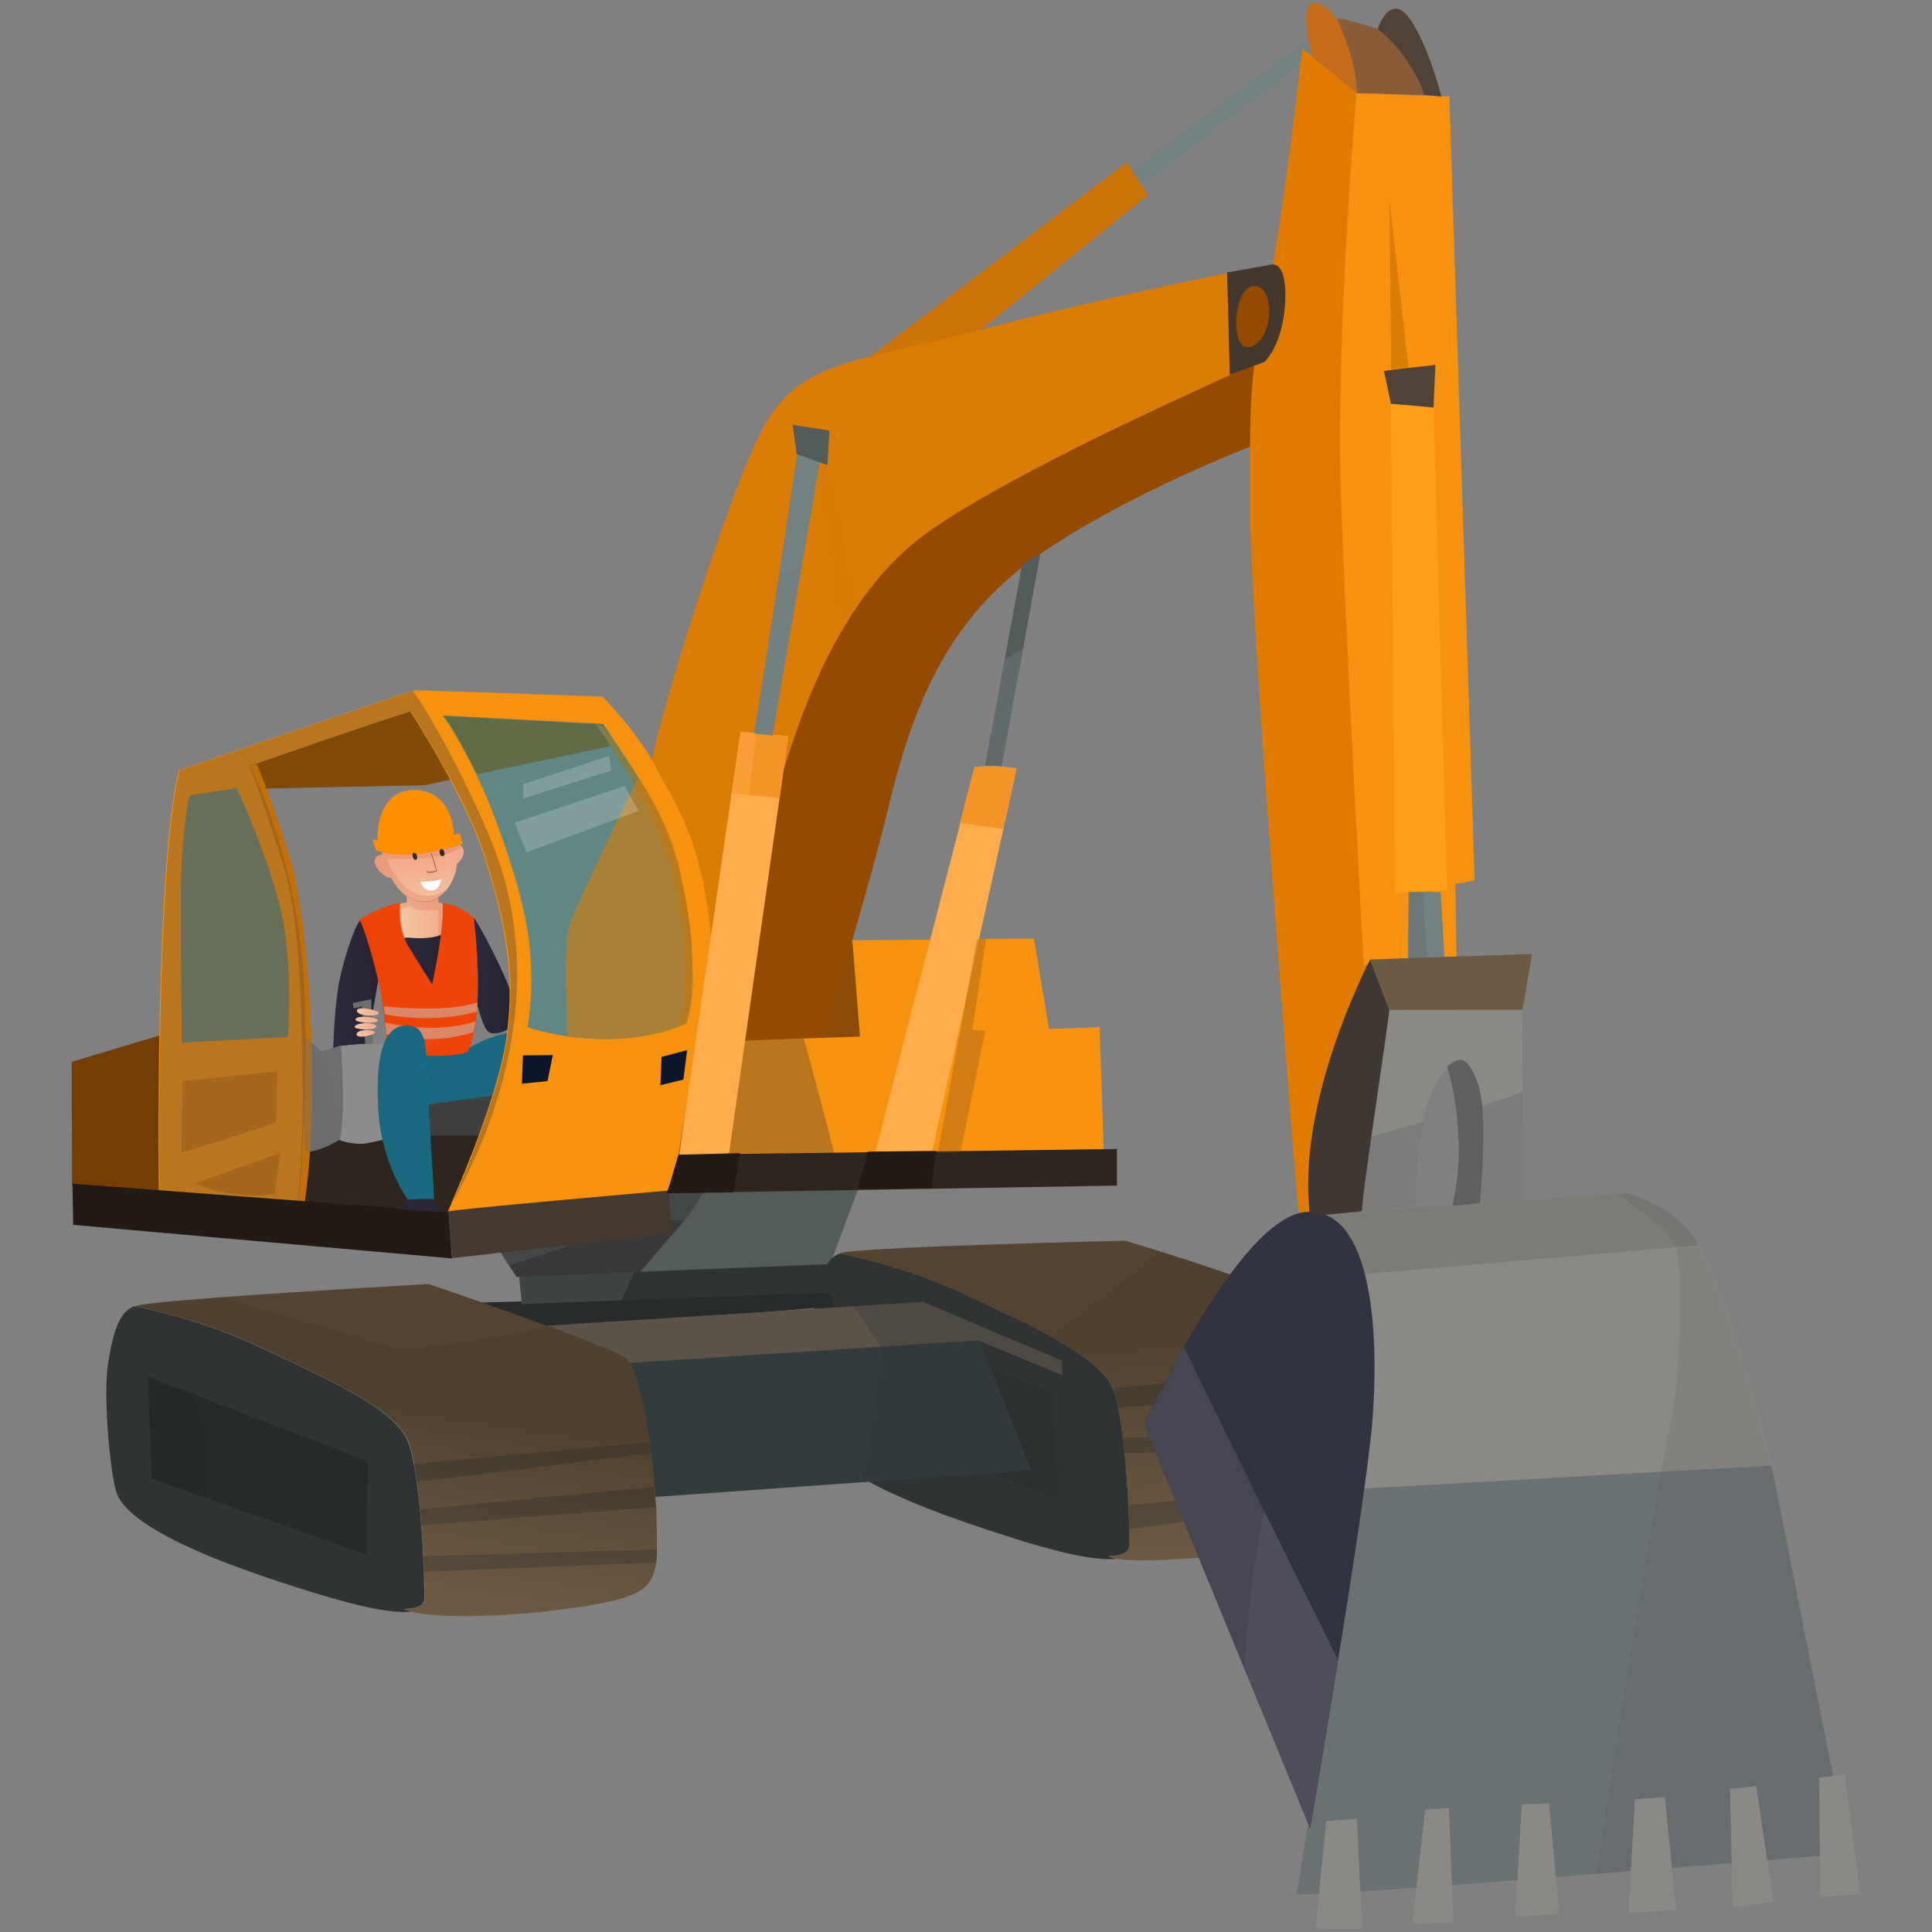 <?xml version="1.0" encoding="utf-8"?>
<!-- Generator: Adobe Illustrator 22.1.0, SVG Export Plug-In . SVG Version: 6.00 Build 0)  -->
<svg version="1.1" id="Capa_1" xmlns="http://www.w3.org/2000/svg" xmlns:xlink="http://www.w3.org/1999/xlink" x="0px" y="0px"
	 viewBox="0 0 512 512" style="enable-background:new 0 0 512 512;" xml:space="preserve">
<rect x="0" y="0" width="512" height="512" fill="#808080" stroke="none"/>
<style type="text/css">
	.st0{fill:url(#SVGID_1_);}
	.st1{fill:url(#SVGID_2_);}
	.st2{fill:url(#SVGID_3_);}
	.st3{fill:url(#SVGID_4_);}
	.st4{fill:url(#SVGID_5_);}
	.st5{fill:url(#SVGID_6_);}
	.st6{fill:url(#SVGID_7_);}
	.st7{fill:url(#SVGID_8_);}
	.st8{fill:url(#SVGID_9_);}
	.st9{fill:url(#SVGID_10_);}
	.st10{fill:url(#SVGID_11_);}
	.st11{fill:#F1CB5B;}
	.st12{fill:#F7B910;}
	.st13{fill:#E54C3C;}
	.st14{fill:#CB1B13;}
	.st15{fill:#58301E;}
	.st16{fill:#FFFFF3;}
	.st17{fill:#8BAAB8;}
	.st18{fill:#66798C;}
	.st19{fill:#BFBFBF;}
	.st20{fill:#A5A5A5;}
	.st21{opacity:0.46;fill:#8F8F8F;}
	.st22{fill:#3C3C3B;}
	.st23{fill:#DBDBDB;}
	.st24{fill:#F1F1F1;}
	.st25{fill:#4F5E6C;}
	.st26{opacity:0.23;fill:#8F8F8F;}
	.st27{fill:#8F979E;}
	.st28{fill:#99A6B3;}
	.st29{fill:#B7BDC1;}
	.st30{fill:#C2CAD1;}
	.st31{opacity:0.5;fill:#C9C9CA;}
	.st32{opacity:0.5;fill:#979798;}
	.st33{opacity:0.5;fill:#A5A5A6;}
	.st34{opacity:0.5;fill:#E9E9EA;}
	.st35{fill:#262626;}
	.st36{fill:#505050;}
	.st37{fill:#6B6B6B;}
	.st38{opacity:0.19;}
	.st39{fill:#FFFFFF;}
	.st40{fill:#A5A5A6;}
	.st41{fill:#636362;}
	.st42{opacity:0.64;fill:#636362;}
	.st43{fill:#FF9F66;}
	.st44{fill:#FF9A5C;}
	.st45{fill:#FFC29D;}
	.st46{fill:#409A20;}
	.st47{fill:#FFE433;}
	.st48{fill:#FFC533;}
	.st49{fill:#FF8133;}
	.st50{fill:#FFA800;}
	.st51{fill:#7C7C7D;}
	.st52{fill:#C5C5C6;}
	.st53{fill:#828281;}
	.st54{fill:#A1A1A1;}
	.st55{opacity:0.23;fill:#636362;}
	.st56{fill:#85D6FF;}
	.st57{fill:#00AEFF;}
	.st58{opacity:0.38;fill:#636362;}
	.st59{fill:#C9C9CA;}
	.st60{fill:#697172;}
	.st61{fill:#8A8986;}
	.st62{fill:#7C7B75;}
	.st63{fill:#738182;}
	.st64{fill:#CC7409;}
	.st65{fill:#535B5B;}
	.st66{fill:url(#SVGID_12_);}
	.st67{opacity:0.5;fill:url(#SVGID_13_);}
	.st68{opacity:0.5;fill:#211A15;}
	.st69{fill:#303333;}
	.st70{fill:url(#SVGID_14_);}
	.st71{opacity:0.4;fill:#535B5B;}
	.st72{opacity:0.3;fill:#252828;}
	.st73{opacity:0.3;fill:#303333;}
	.st74{fill:#272B2B;}
	.st75{fill:#8C4B09;}
	.st76{fill:#944B00;}
	.st77{opacity:0.3;fill:#944B00;}
	.st78{fill:#F79210;}
	.st79{fill:#804B09;}
	.st80{fill:#C26F08;}
	.st81{fill:#723E05;}
	.st82{fill:#2D251E;}
	.st83{fill:#3F3F3F;}
	.st84{fill:url(#SVGID_15_);}
	.st85{fill:#FF8F00;}
	.st86{fill:url(#SVGID_16_);}
	.st87{fill:url(#SVGID_17_);}
	.st88{fill:url(#SVGID_18_);}
	.st89{fill:url(#SVGID_19_);}
	.st90{fill:url(#SVGID_20_);}
	.st91{fill:url(#SVGID_21_);}
	.st92{fill:url(#SVGID_22_);}
	.st93{fill:url(#SVGID_23_);}
	.st94{fill:url(#SVGID_24_);}
	.st95{fill:url(#SVGID_25_);}
	.st96{fill:url(#SVGID_26_);}
	.st97{fill:url(#SVGID_27_);}
	.st98{opacity:0.4;fill:url(#SVGID_28_);}
	.st99{fill:url(#SVGID_29_);}
	.st100{fill:url(#SVGID_30_);}
	.st101{fill:url(#SVGID_31_);}
	.st102{fill:url(#SVGID_32_);}
	.st103{opacity:0.7;fill:url(#SVGID_33_);}
	.st104{fill:url(#SVGID_34_);}
	.st105{opacity:0.5;}
	.st106{fill:#CACACA;}
	.st107{fill:#8C8C8C;}
	.st108{fill:url(#SVGID_35_);}
	.st109{fill:#6D6D6D;}
	.st110{fill:#DB7C07;}
	.st111{opacity:0.3;fill:#DB7C07;}
	.st112{fill:#538485;}
	.st113{opacity:0.4;fill:#6D6D6D;}
	.st114{opacity:0.5;fill:#7F5A2E;}
	.st115{fill:#0A162C;}
	.st116{fill:#443A32;}
	.st117{fill:#E07B00;}
	.st118{fill:#44372B;}
	.st119{fill:#C46C1A;}
	.st120{fill:#8A5D3A;}
	.st121{opacity:0.4;fill:#F79210;}
	.st122{fill:#514237;}
	.st123{fill:#FF9E17;}
	.st124{fill:#333C3D;}
	.st125{fill:#5B5248;}
	.st126{fill:url(#SVGID_36_);}
	.st127{fill:#323340;}
	.st128{fill:#3F3731;}
	.st129{fill:#FFAC4D;}
	.st130{fill:#F59228;}
	.st131{opacity:0.4;fill:#738182;}
	.st132{opacity:0.4;fill:#DB7C07;}
	.st133{opacity:0.4;fill:#FFAC4D;}
	.st134{fill:#211A15;}
	.st135{fill:url(#SVGID_37_);}
	.st136{fill:url(#SVGID_38_);}
	.st137{fill:url(#SVGID_39_);}
	.st138{fill:url(#SVGID_40_);}
	.st139{fill:url(#SVGID_41_);}
	.st140{fill:#4D4E59;}
	.st141{fill:#252828;}
	.st142{opacity:0.3;fill:#5B4935;}
	.st143{opacity:0.2;fill:#303333;}
	.st144{opacity:0.3;fill:#323340;}
	.st145{opacity:0.3;fill:#606060;}
	.st146{opacity:0.4;fill:#514237;}
	.st147{fill:#6D5A43;}
	.st148{opacity:0.4;fill:#6D5A43;}
	.st149{opacity:0.3;fill:#7C5021;}
	.st150{fill:#606060;}
	.st151{opacity:0.2;fill:#606060;}
	.st152{opacity:0.7;fill:#8A8986;}
	.st153{opacity:0.5;fill:#408F87;}
	.st154{opacity:0.6;fill:#DB7C07;}
	.st155{opacity:0.2;fill:#FFFFFF;}
	.st156{opacity:0.3;fill:#DE7653;}
	.st157{opacity:0.6;fill:#FF8F00;}
	.st158{opacity:0.7;fill:url(#SVGID_42_);}
	.st159{opacity:0.7;fill:url(#SVGID_43_);}
	.st160{fill:url(#SVGID_44_);}
	.st161{opacity:0.5;fill:url(#SVGID_45_);}
	.st162{opacity:0.4;fill:url(#SVGID_46_);}
	.st163{opacity:0.4;fill:url(#SVGID_47_);}
	.st164{fill:#3A281A;}
	.st165{fill:#BA6246;}
</style>
<g>
	
		<linearGradient id="SVGID_1_" gradientUnits="userSpaceOnUse" x1="-424.31" y1="269.185" x2="-473.2" y2="318.085" gradientTransform="matrix(1.004 0 0 1.004 7.129842e-02 64.685)">
		<stop  offset="0" style="stop-color:#F4CA3E"/>
		<stop  offset="1" style="stop-color:#DB9E36"/>
	</linearGradient>
	<path class="st0" d="M-233.3,502.4l-30.3,30.3c-9.4,9.4-24.7,9.2-33.8-0.5l-314.1-335c-9.9-10.5-9.6-27,0.6-37.2l4.8-4.8
		c10.2-10.2,26.7-10.5,37.2-0.6l335,314.1C-224.1,477.6-223.9,493-233.3,502.4z"/>
	
		<linearGradient id="SVGID_2_" gradientUnits="userSpaceOnUse" x1="-473.731" y1="224.941" x2="-524.121" y2="174.551" gradientTransform="matrix(1.004 0 0 1.004 7.129842e-02 64.685)">
		<stop  offset="0" style="stop-color:#DB9E36;stop-opacity:0"/>
		<stop  offset="1" style="stop-color:#9E6429"/>
	</linearGradient>
	<polygon class="st1" points="-546.6,266.4 -476.2,341.5 -424.5,289.8 -499.6,219.4 	"/>
	
		<linearGradient id="SVGID_3_" gradientUnits="userSpaceOnUse" x1="-574.896" y1="123.776" x2="-512.136" y2="186.536" gradientTransform="matrix(1.004 0 0 1.004 7.129842e-02 64.685)">
		<stop  offset="0" style="stop-color:#E2EDF2"/>
		<stop  offset="1" style="stop-color:#9FC7E2"/>
	</linearGradient>
	<polygon class="st2" points="-455,187.9 -578.1,311 -650.8,238.2 -527.8,115.2 	"/>
	
		<linearGradient id="SVGID_4_" gradientUnits="userSpaceOnUse" x1="-611.701" y1="228.904" x2="-571.805" y2="268.804" gradientTransform="matrix(1.004 0 0 1.004 7.129842e-02 64.685)">
		<stop  offset="0" style="stop-color:#9FC7E2"/>
		<stop  offset="1" style="stop-color:#4975AD"/>
	</linearGradient>
	<path class="st3" d="M-660.2,259l9.3-20.8l72.7,72.7l-20.8,9.3c-3.6,1.6-7.9,0.8-10.7-2l-48.6-48.6
		C-661,266.9-661.8,262.7-660.2,259z"/>
	
		<linearGradient id="SVGID_5_" gradientUnits="userSpaceOnUse" x1="-469.769" y1="86.969" x2="-429.869" y2="126.869" gradientTransform="matrix(1.004 0 0 1.004 7.129842e-02 64.685)">
		<stop  offset="0" style="stop-color:#9FC7E2"/>
		<stop  offset="1" style="stop-color:#4975AD"/>
	</linearGradient>
	<path class="st4" d="M-507,105.8l-20.8,9.3l72.7,72.7l9.3-20.8c1.6-3.6,0.8-7.9-2-10.7l-48.6-48.6
		C-499.1,105-503.4,104.2-507,105.8z"/>
	
		<linearGradient id="SVGID_6_" gradientUnits="userSpaceOnUse" x1="-369.256" y1="329.416" x2="-421.686" y2="276.986" gradientTransform="matrix(1.004 0 0 1.004 7.129842e-02 64.685)">
		<stop  offset="0" style="stop-color:#DB9E36;stop-opacity:0"/>
		<stop  offset="1" style="stop-color:#9E6429"/>
	</linearGradient>
	<polygon class="st5" points="-441.9,378.1 -371.5,453.2 -312.8,394.5 -387.9,324.1 	"/>
	
		<linearGradient id="SVGID_7_" gradientUnits="userSpaceOnUse" x1="-425.647" y1="236.957" x2="-387.717" y2="274.877" gradientTransform="matrix(1.004 0 0 1.004 7.129842e-02 64.685)">
		<stop  offset="0" style="stop-color:#FF931E"/>
		<stop  offset="1" style="stop-color:#FF5D00"/>
	</linearGradient>
	<path class="st6" d="M-582.7,507.1l-30.3-30.3c-9.4-9.4-9.2-24.7,0.5-33.8l335-314.1c10.5-9.9,27-9.6,37.2,0.6l4.8,4.8
		c10.2,10.2,10.5,26.7,0.6,37.2l-314.1,335C-558,516.3-573.3,516.5-582.7,507.1z"/>
	
		<linearGradient id="SVGID_8_" gradientUnits="userSpaceOnUse" x1="-219.29" y1="100.236" x2="-382.668" y2="263.613" gradientTransform="matrix(1.004 0 0 1.004 7.129842e-02 64.685)">
		<stop  offset="0" style="stop-color:#E2EDF2"/>
		<stop  offset="1" style="stop-color:#9FC7E2"/>
	</linearGradient>
	<path class="st7" d="M-149.1,238.8c0.5-2.2-1-4.4-3.3-4.5c-43.3-2.9-87.2-22-122-56.8c-11.4-11.4-21.1-23.8-29.2-36.9
		c-16.1-26.2-52.4-30.4-74.1-8.7l0,0c-21,21-18,56,6.5,72.7c8.3,5.6,16.2,12.2,23.6,19.5c47.3,47.3,59.3,116.4,36.2,174.8
		c-1.1,2.8,1.5,5.8,4.4,4.9c35.6-10.5,69.3-29.7,97.4-57.9C-178.9,315.2-158.8,278-149.1,238.8z"/>
	
		<linearGradient id="SVGID_9_" gradientUnits="userSpaceOnUse" x1="-243.85" y1="239.05" x2="-312.74" y2="170.15" gradientTransform="matrix(1.004 0 0 1.004 7.129842e-02 64.685)">
		<stop  offset="0" style="stop-color:#E2EDF2;stop-opacity:0"/>
		<stop  offset="1" style="stop-color:#4975AD"/>
	</linearGradient>
	<path class="st8" d="M-149.1,238.8c-9.7,39.3-29.8,76.5-60.5,107.1c-28.1,28.1-61.7,47.4-97.4,57.9c-2.9,0.9-5.5-2.1-4.4-4.9
		c17.3-43.6,14.9-93.2-7-135.2c5,0,10.1-2,13.9-6l47.9-51c2.6-2.8,4.2-6.2,4.8-9.7c30.3,22.5,65.1,35,99.5,37.4
		C-150.1,234.4-148.6,236.6-149.1,238.8z"/>
	
		<linearGradient id="SVGID_10_" gradientUnits="userSpaceOnUse" x1="-239.781" y1="251.404" x2="-472.151" y2="206.203" gradientTransform="matrix(1.004 0 0 1.004 7.129842e-02 64.685)">
		<stop  offset="0" style="stop-color:#E2EDF2"/>
		<stop  offset="1" style="stop-color:#9FC7E2"/>
	</linearGradient>
	<path class="st9" d="M-152.4,234.3c-10-0.7-20.1-2.2-30-4.6c-10.9,32.3-29.3,62.7-55,88.4c-19.3,19.3-41.1,34.3-64.4,45.3
		c-1.8,12.1-5,24-9.6,35.5c-1.1,2.8,1.5,5.7,4.4,4.8c35.6-10.5,69.3-29.7,97.4-57.9c30.7-30.7,50.8-67.9,60.5-107.1
		C-148.6,236.6-150.1,234.4-152.4,234.3z"/>
	
		<linearGradient id="SVGID_11_" gradientUnits="userSpaceOnUse" x1="-323.245" y1="124.044" x2="-280.305" y2="166.984" gradientTransform="matrix(1.004 0 0 1.004 7.129842e-02 64.685)">
		<stop  offset="0" style="stop-color:#E2EDF2"/>
		<stop  offset="1" style="stop-color:#9FC7E2"/>
	</linearGradient>
	<path class="st10" d="M-272.2,166.5c-4.7-4.7-9.1-9.5-13.3-14.4c-6.9-8.1-19.3-8.7-27.1-1.4l-47.6,44.6c-7.8,7.3-7.9,19.6-0.3,27.2
		c0,0,0.1,0.1,0.1,0.1c10.1,10.1,18.8,20.9,26.2,32.4c6.6,10.2,21.2,11.4,29.5,2.5l47.9-51c7.3-7.8,6.7-20.1-1.4-27.1
		C-262.9,175.4-267.6,171.1-272.2,166.5z"/>
</g>
<g>
	<rect x="-500.6" y="118.8" class="st11" width="363.7" height="267"/>
	<rect x="-314.7" y="118.8" class="st12" width="177.9" height="267"/>
	<polygon class="st13" points="-560.3,148.3 -316,-96 -71.8,148.3 	"/>
	<polygon class="st14" points="-314.7,-94.7 -314.7,148.3 -71.8,148.3 	"/>
	<rect x="-354.3" y="251.8" class="st15" width="72.2" height="135.4"/>
	<rect x="-463.1" y="195.7" class="st16" width="73.2" height="73.2"/>
	<rect x="-247.5" y="195.7" class="st16" width="73.2" height="73.2"/>
	<g>
		<polygon class="st17" points="-514.7,385.8 -514.7,297.2 -533.8,276.5 -552.2,297.2 -552.2,385.8 		"/>
		<polygon class="st17" points="-447.3,385.8 -447.3,297.2 -466.4,276.5 -484.8,297.2 -484.8,385.8 		"/>
		<rect x="-574.4" y="305.6" class="st17" width="127.4" height="14.6"/>
		<rect x="-574.4" y="344.7" class="st17" width="127.4" height="14.6"/>
	</g>
	<g>
		<polygon class="st17" points="-84.7,385.8 -84.7,297.2 -103.1,276.5 -122.2,297.2 -122.2,385.8 		"/>
		<polygon class="st17" points="-152.1,385.8 -152.1,297.2 -170.5,276.5 -189.6,297.2 -189.6,385.8 		"/>
		<rect x="-189.8" y="305.6" class="st17" width="127.3" height="14.6"/>
		<rect x="-189.8" y="344.7" class="st17" width="127.3" height="14.6"/>
	</g>
</g>
<g>
	<polygon class="st18" points="-153,367 -436.7,367 -436.7,62.4 -360.3,62.4 -360.3,-6.5 -290,-6.5 -282.9,75.4 -224.8,75.4 
		-219.9,-6.5 -153,-6.5 	"/>
	<rect x="-436.7" y="367" class="st19" width="283.7" height="138.5"/>
	<g>
		<rect x="-436.7" y="492" class="st20" width="273" height="4.4"/>
		<rect x="-436.7" y="483.2" class="st20" width="273" height="4.4"/>
		<rect x="-436.7" y="474.5" class="st20" width="273" height="4.4"/>
		<rect x="-436.7" y="465.7" class="st20" width="273" height="4.4"/>
		<rect x="-436.7" y="456.9" class="st20" width="273" height="4.4"/>
		<rect x="-436.7" y="448.1" class="st20" width="273" height="4.4"/>
		<rect x="-436.7" y="439.3" class="st20" width="273" height="4.4"/>
		<rect x="-436.7" y="430.5" class="st20" width="273" height="4.4"/>
		<rect x="-436.7" y="421.8" class="st20" width="273" height="4.4"/>
		<rect x="-436.7" y="413" class="st20" width="273" height="4.4"/>
		<rect x="-436.7" y="404.2" class="st20" width="273" height="4.4"/>
		<rect x="-436.7" y="395.4" class="st20" width="273" height="4.4"/>
		<rect x="-436.7" y="386.6" class="st20" width="273" height="4.4"/>
		<rect x="-436.7" y="377.8" class="st20" width="273" height="4.4"/>
	</g>
	<rect x="-197.4" y="434.9" class="st21" width="33.7" height="61.5"/>
	<rect x="-197.4" y="15.1" class="st21" width="33.7" height="341.1"/>
	<rect x="-385.4" y="377.8" class="st22" width="142.1" height="105.4"/>
	<rect x="-153" y="-6.5" class="st23" width="50" height="502.9"/>
	<rect x="-463.5" y="-6.5" class="st23" width="310.5" height="21.6"/>
	<rect x="-463.5" y="356.2" class="st23" width="310.5" height="21.6"/>
	
		<rect x="-399.4" y="250" transform="matrix(6.123234e-17 -1 1 6.123234e-17 -413.809 97.028)" class="st23" width="482" height="10.8"/>
	
		<rect x="-388.6" y="250" transform="matrix(6.123234e-17 -1 1 6.123234e-17 -403.018 107.82)" class="st24" width="482" height="10.8"/>
	<rect x="-153" y="-6.5" class="st24" width="60.3" height="21.6"/>
	
		<rect x="-223.1" y="415.5" transform="matrix(6.123234e-17 -1 1 6.123234e-17 -579.324 273.345)" class="st23" width="140.2" height="21.6"/>
	<rect x="-142.2" y="356.2" class="st24" width="6.7" height="140.2"/>
	<rect x="-429.6" y="51.9" class="st25" width="65.8" height="304.3"/>
	<rect x="-290" y="51.9" class="st25" width="61.5" height="304.3"/>
	<rect x="-426.1" y="15.1" class="st25" width="7.1" height="36.8"/>
	<rect x="-286.4" y="15.1" class="st25" width="7.1" height="36.8"/>
	<rect x="-370.9" y="51.9" class="st21" width="7.1" height="304.3"/>
	<rect x="-237.6" y="51.9" class="st21" width="7.1" height="304.3"/>
	<rect x="-142.2" y="15.1" class="st26" width="39.2" height="5.6"/>
	<rect x="-436.7" y="51.9" class="st23" width="273" height="4.4"/>
	<rect x="-142.2" y="51.9" class="st24" width="39.2" height="4.4"/>
	<rect x="-142.2" y="94.3" class="st24" width="39.2" height="4.4"/>
	<rect x="-142.2" y="136.7" class="st24" width="39.2" height="4.5"/>
	<rect x="-142.2" y="179.1" class="st24" width="39.2" height="4.4"/>
	<rect x="-142.2" y="221.5" class="st24" width="39.2" height="4.4"/>
	<rect x="-142.2" y="263.9" class="st24" width="39.2" height="4.4"/>
	<rect x="-142.2" y="306.2" class="st24" width="39.2" height="4.4"/>
	<rect x="-436.7" y="94.3" class="st23" width="273" height="4.4"/>
	<rect x="-436.7" y="136.7" class="st23" width="273" height="4.5"/>
	<rect x="-436.7" y="179.1" class="st23" width="273" height="4.4"/>
	<rect x="-436.7" y="221.5" class="st23" width="273" height="4.4"/>
	<rect x="-436.7" y="263.9" class="st23" width="273" height="4.4"/>
	<rect x="-436.7" y="306.2" class="st23" width="273" height="4.4"/>
	<rect x="-297.1" y="15.1" class="st27" width="7.1" height="341.1"/>
	<rect x="-363.8" y="15.1" class="st28" width="7.1" height="341.1"/>
	<rect x="-436.7" y="15.1" class="st27" width="7.1" height="341.1"/>
	<rect x="-230.5" y="15.1" class="st28" width="7.1" height="341.1"/>
	<rect x="-290" y="15.1" class="st29" width="3.5" height="341.1"/>
	<rect x="-356.7" y="15.1" class="st30" width="3.6" height="341.1"/>
	<rect x="-223.4" y="15.1" class="st30" width="3.6" height="341.1"/>
	<rect x="-429.6" y="15.1" class="st29" width="3.6" height="341.1"/>
	<rect x="-230.5" y="15.1" class="st21" width="33" height="11.1"/>
	<rect x="-363.8" y="15.1" class="st21" width="84.5" height="11.1"/>
	<rect x="-436.7" y="15.1" class="st21" width="17.8" height="11.1"/>
	<rect x="-426.1" y="51.9" class="st21" width="62.3" height="304.3"/>
	<rect x="-286.4" y="51.9" class="st21" width="56" height="304.3"/>
	<rect x="-333.1" y="405.2" class="st21" width="5.1" height="77.6"/>
	<rect x="-301.1" y="405.2" class="st21" width="5.1" height="77.6"/>
	<g>
		<polygon class="st31" points="-385.4,405.2 -385.4,450 -340.6,405.2 		"/>
		<polygon class="st32" points="-333.1,405.2 -340.6,405.2 -385.4,450 -385.4,459.8 -333.1,407.5 		"/>
		<polygon class="st33" points="-333.1,407.5 -385.4,459.8 -385.4,482.7 -384.7,482.7 -333.1,431.1 		"/>
	</g>
	<g>
		<polygon class="st34" points="-296,405.2 -296,450 -251.2,405.2 		"/>
		<polygon class="st31" points="-243.7,405.2 -251.2,405.2 -296,450 -296,459.8 -243.7,407.5 		"/>
		<polygon class="st33" points="-243.7,407.5 -296,459.8 -296,482.7 -295.3,482.7 -243.7,431.1 		"/>
	</g>
	<rect x="-385.4" y="377.8" class="st35" width="8.3" height="105.2"/>
	<polygon class="st21" points="-223.2,450.5 -226,450.5 -228.5,450.5 -228.5,434.9 -243.3,434.9 -243.3,450.5 -436.7,450.5 
		-436.7,461.3 -226,461.3 -219.4,461.3 -219.4,450.5 	"/>
	<rect x="-436.7" y="377.8" class="st21" width="273" height="57.1"/>
	<rect x="-463.5" y="394.5" class="st23" width="237.5" height="10.8"/>
	<rect x="-457.7" y="377.8" class="st36" width="11.6" height="16.7"/>
	<rect x="-243.3" y="377.8" class="st36" width="11.5" height="16.7"/>
	<rect x="-226" y="394.5" class="st24" width="6.7" height="10.8"/>
	<rect x="-231.8" y="377.8" class="st37" width="3.3" height="16.7"/>
	<rect x="-446.2" y="377.8" class="st37" width="3.3" height="16.7"/>
	<g class="st38">
		<polygon class="st39" points="-297.1,15.1 -353.2,15.1 -353.2,111.1 -297.1,55.1 		"/>
		<polygon class="st40" points="-353.2,356.2 -297.1,356.2 -297.1,287.5 -353.2,343.5 		"/>
		<polygon class="st41" points="-297.1,86.8 -353.2,142.9 -353.2,148.6 -297.1,92.5 		"/>
		<polygon class="st40" points="-297.1,55.1 -353.2,111.1 -353.2,142.9 -297.1,86.8 		"/>
		<polygon class="st23" points="-297.1,92.5 -353.2,148.6 -353.2,198.8 -297.1,142.7 		"/>
		<polygon class="st23" points="-353.2,278.9 -353.2,343.5 -297.1,287.5 -297.1,222.9 		"/>
		<polygon class="st39" points="-297.1,204.9 -353.2,261 -353.2,278.9 -297.1,222.9 		"/>
		<polygon class="st40" points="-297.1,142.7 -353.2,198.8 -353.2,261 -297.1,204.9 		"/>
	</g>
	<g class="st38">
		<polygon class="st40" points="-286.5,356.2 -230.4,356.2 -230.4,287.5 -286.5,343.5 		"/>
		<polygon class="st41" points="-230.4,86.8 -286.5,142.9 -286.5,148.6 -230.4,92.5 		"/>
		<polygon class="st40" points="-230.4,55.1 -286.5,111.1 -286.5,142.9 -230.4,86.8 		"/>
		<polygon class="st23" points="-230.4,92.5 -286.5,148.6 -286.5,198.8 -230.4,142.7 		"/>
		<polygon class="st40" points="-230.4,142.7 -286.5,198.8 -286.5,261 -230.4,204.9 		"/>
	</g>
	<g class="st38">
		<polygon class="st23" points="-370,92.5 -426.1,148.6 -426.1,198.8 -370,142.7 		"/>
		<polygon class="st23" points="-426.1,278.9 -426.1,343.5 -370,287.5 -370,222.9 		"/>
		<polygon class="st39" points="-370,204.9 -426.1,261 -426.1,278.9 -370,222.9 		"/>
		<polygon class="st40" points="-370,142.7 -426.1,198.8 -426.1,261 -370,204.9 		"/>
	</g>
	<g class="st38">
		<polygon class="st39" points="-163.8,15.1 -219.8,15.1 -219.8,111.1 -163.8,55.1 		"/>
		<polygon class="st40" points="-219.8,356.2 -163.8,356.2 -163.8,287.5 -219.8,343.5 		"/>
		<polygon class="st39" points="-163.8,86.8 -219.8,142.9 -219.8,148.6 -163.8,92.5 		"/>
		<polygon class="st23" points="-219.8,278.9 -219.8,343.5 -163.8,287.5 -163.8,222.9 		"/>
		<polygon class="st39" points="-163.8,204.9 -219.8,261 -219.8,278.9 -163.8,222.9 		"/>
	</g>
	<g>
		<polygon class="st42" points="-133.2,161.6 -188.4,216.9 -188.2,219.3 -188.2,223.3 -188.2,232.5 -199.4,232.5 -199.4,239.1 
			-188.2,239.1 -188.2,243 -188.2,398.1 -199.4,398.1 -199.4,404.7 -188.2,404.7 -188.2,408.6 -188.2,417.8 -199.4,417.8 
			-199.4,424.4 -188.2,424.4 -188.2,428.4 -188.2,443.9 -199.4,443.9 -199.4,450.5 -192.2,450.5 -192.2,453.7 -192.2,497 
			-153.8,497 -153.8,496.9 -153.8,453.7 -153.8,450.5 -147.2,450.5 -147.2,443.9 -158.1,443.9 -158.1,428.4 -158.1,424.4 
			-114,424.4 -114,161.6 		"/>
	</g>
	<path class="st43" d="M-65.7,161.6c0,20.5-16.6,37.1-37.1,37.1c-20.5,0-37.1-16.6-37.1-37.1c0-20.5,16.6-37.1,37.1-37.1
		C-82.4,124.5-65.7,141.1-65.7,161.6z"/>
	<rect x="-160" y="161.6" class="st44" width="100" height="262.8"/>
	<rect x="-60" y="201.3" class="st45" width="13" height="295.6"/>
	<rect x="-142.8" y="424.4" class="st45" width="13" height="72.5"/>
	<rect x="-32" y="161.6" class="st23" width="13" height="39.7"/>
	<rect x="-160" y="424.4" class="st44" width="17.1" height="72.5"/>
	<rect x="-77.1" y="424.4" class="st44" width="17.1" height="72.5"/>
	<path class="st46" d="M-76,321h-68.6c-0.7,0-1.3,0.6-1.3,1.3v60.9c0,0.7,0.6,1.3,1.3,1.3H-76c0.7,0,1.3-0.6,1.3-1.3v-60.9
		C-74.7,321.6-75.3,321-76,321z"/>
	<rect x="-145.9" y="250.8" class="st47" width="71.1" height="63.4"/>
	<rect x="-160" y="201.3" class="st21" width="113" height="7.9"/>
	<g>
		<rect x="-50.3" y="417.8" class="st47" width="7.9" height="6.6"/>
		<rect x="-50.3" y="398.1" class="st47" width="7.9" height="6.6"/>
		<rect x="-160" y="424.4" class="st21" width="30.2" height="4"/>
		<rect x="-160" y="404.6" class="st21" width="113" height="4"/>
		<rect x="-77.1" y="424.4" class="st21" width="30.2" height="4"/>
		
			<rect x="-122.1" y="407.5" transform="matrix(-1.836970e-16 1 -1 -1.836970e-16 300.113 521.495)" class="st48" width="22.8" height="6.6"/>
		
			<rect x="-108.9" y="407.5" transform="matrix(-1.836970e-16 1 -1 -1.836970e-16 313.288 508.32)" class="st48" width="22.8" height="6.6"/>
		
			<rect x="-104" y="409.2" transform="matrix(-1.836970e-16 1 -1 -1.836970e-16 318.225 503.383)" class="st47" width="22.8" height="3.3"/>
		
			<rect x="-117.2" y="409.2" transform="matrix(-1.836970e-16 1 -1 -1.836970e-16 305.055 516.554)" class="st47" width="22.8" height="3.3"/>
		
			<rect x="-130.3" y="409.2" transform="matrix(-1.836970e-16 1 -1 -1.836970e-16 291.88 529.728)" class="st47" width="22.8" height="3.3"/>
		
			<rect x="-135.3" y="407.5" transform="matrix(-1.836970e-16 1 -1 -1.836970e-16 286.936 534.672)" class="st48" width="22.8" height="6.6"/>
		<rect x="-171.1" y="417.8" class="st48" width="120.8" height="6.6"/>
		<rect x="-171.1" y="398.1" class="st48" width="120.8" height="6.6"/>
	</g>
	<g>
		<rect x="-50.3" y="232.5" class="st47" width="7.9" height="6.6"/>
		<rect x="-50.3" y="212.7" class="st47" width="7.9" height="6.6"/>
		<rect x="-160" y="239.1" class="st21" width="113" height="4"/>
		<rect x="-160" y="219.3" class="st21" width="113" height="4"/>
		
			<rect x="-122.1" y="222.2" transform="matrix(-1.836970e-16 1 -1 -1.836970e-16 114.776 336.158)" class="st48" width="22.8" height="6.6"/>
		
			<rect x="-108.9" y="222.2" transform="matrix(-1.836970e-16 1 -1 -1.836970e-16 127.951 322.983)" class="st48" width="22.8" height="6.6"/>
		
			<rect x="-104" y="223.8" transform="matrix(-1.836970e-16 1 -1 -1.836970e-16 132.888 318.046)" class="st47" width="22.8" height="3.3"/>
		
			<rect x="-117.2" y="223.8" transform="matrix(-1.836970e-16 1 -1 -1.836970e-16 119.717 331.216)" class="st47" width="22.8" height="3.3"/>
		
			<rect x="-130.3" y="223.8" transform="matrix(-1.836970e-16 1 -1 -1.836970e-16 106.543 344.391)" class="st47" width="22.8" height="3.3"/>
		
			<rect x="-135.3" y="222.2" transform="matrix(-1.836970e-16 1 -1 -1.836970e-16 101.599 349.335)" class="st48" width="22.8" height="6.6"/>
		<rect x="-171.1" y="232.5" class="st48" width="120.8" height="6.6"/>
		<rect x="-171.1" y="212.7" class="st48" width="120.8" height="6.6"/>
	</g>
	<path class="st49" d="M-72.9,161.6c0,20.5-16.6,37.1-37.1,37.1c-20.5,0-37.1-16.6-37.1-37.1c0-20.5,16.6-37.1,37.1-37.1
		C-89.5,124.5-72.9,141.1-72.9,161.6z"/>
	<path class="st50" d="M-90.6,161.6c0,10.7-8.7,19.4-19.4,19.4c-10.7,0-19.4-8.7-19.4-19.4c0-10.7,8.7-19.4,19.4-19.4
		C-99.3,142.2-90.6,150.9-90.6,161.6z"/>
	<rect x="-187.9" y="161.6" class="st40" width="155.9" height="39.7"/>
	<rect x="-163.9" y="450.5" class="st51" width="38.4" height="46.5"/>
	<rect x="-81.2" y="450.5" class="st51" width="38.4" height="46.5"/>
	<rect x="-144.7" y="450.5" class="st40" width="19.2" height="46.4"/>
	<rect x="-62" y="450.5" class="st40" width="19.2" height="46.4"/>
	<rect x="-171.1" y="443.9" class="st40" width="52.2" height="6.6"/>
	<rect x="-88.1" y="443.9" class="st40" width="52.2" height="6.6"/>
	<rect x="-81.2" y="450.5" class="st21" width="38.4" height="3.3"/>
	<rect x="-163.9" y="450.5" class="st21" width="38.4" height="3.3"/>
	<rect x="-62" y="443.9" class="st52" width="26.1" height="6.6"/>
	<rect x="-145" y="443.9" class="st52" width="26.1" height="6.6"/>
	<rect x="-459.3" y="496.4" class="st41" width="435.2" height="9.1"/>
	<polygon class="st21" points="-333.5,482.7 -333.8,482.7 -385.4,482.7 -399.4,496.7 -399.4,497.1 -399.4,500.7 -400,500.7 
		-400,501.9 -400,505.5 -399.4,505.5 -398.7,505.5 -398.1,505.5 -397.4,505.5 -397.1,505.5 -396.7,505.5 -336.5,505.5 -335.8,505.5 
		-335.1,505.5 -334.5,505.5 -333.8,505.5 -333.1,505.5 -333.1,482.7 	"/>
	<polygon class="st21" points="-255.4,482.7 -255.7,482.7 -307.3,482.7 -321.2,496.7 -321.2,497.1 -321.2,500.7 -321.9,500.7 
		-321.9,501.9 -321.9,505.5 -321.2,505.5 -320.6,505.5 -319.9,505.5 -319.2,505.5 -319,505.5 -318.6,505.5 -258.3,505.5 
		-257.6,505.5 -257,505.5 -256.3,505.5 -255.7,505.5 -255,505.5 -255,482.7 	"/>
	<g>
		<rect x="-307.3" y="482.7" class="st53" width="63.6" height="3.6"/>
		<rect x="-307.3" y="487.5" class="st53" width="62.7" height="3.6"/>
		<rect x="-307.3" y="492.3" class="st53" width="62" height="3.6"/>
		<rect x="-307.3" y="497.1" class="st53" width="61.3" height="3.6"/>
		<rect x="-307.3" y="501.9" class="st53" width="60.7" height="3.6"/>
		<polygon class="st53" points="-307.6,482.7 -307.6,486.3 -308.3,486.3 -308.3,491.1 -308.9,491.1 -308.9,495.9 -309.6,495.9 
			-309.6,500.7 -310.2,500.7 -310.2,505.5 -309.6,505.5 -308.9,505.5 -308.3,505.5 -307.6,505.5 -306.9,505.5 -306.9,482.7 		"/>
		<rect x="-310.2" y="500.7" class="st54" width="63.6" height="1.2"/>
		<rect x="-309.6" y="495.9" class="st54" width="63.6" height="1.2"/>
		<rect x="-308.9" y="491.1" class="st54" width="63.9" height="1.2"/>
		<rect x="-308.3" y="486.3" class="st54" width="63.8" height="1.2"/>
		<polygon class="st23" points="-244,482.7 -244,486.3 -244.7,486.3 -244.7,491.1 -245.3,491.1 -245.3,495.9 -246,495.9 -246,500.7 
			-246.7,500.7 -246.7,505.5 -246,505.5 -245.3,505.5 -244.7,505.5 -244,505.5 -243.3,505.5 -243.3,482.7 		"/>
	</g>
	<g>
		<rect x="-385.8" y="482.7" class="st53" width="63.6" height="3.6"/>
		<rect x="-385.8" y="487.5" class="st53" width="62.7" height="3.6"/>
		<rect x="-385.8" y="492.3" class="st53" width="62" height="3.6"/>
		<rect x="-385.8" y="497.1" class="st53" width="61.3" height="3.6"/>
		<rect x="-385.8" y="501.9" class="st53" width="60.7" height="3.6"/>
		<polygon class="st53" points="-386.1,482.7 -386.1,486.3 -386.7,486.3 -386.7,491.1 -387.4,491.1 -387.4,495.9 -388.1,495.9 
			-388.1,500.7 -388.7,500.7 -388.7,505.5 -388.1,505.5 -387.4,505.5 -386.7,505.5 -386.1,505.5 -385.4,505.5 -385.4,482.7 		"/>
		<rect x="-388.7" y="500.7" class="st54" width="63.6" height="1.2"/>
		<rect x="-388.1" y="495.9" class="st54" width="63.6" height="1.2"/>
		<rect x="-387.4" y="491.1" class="st54" width="63.9" height="1.2"/>
		<rect x="-386.7" y="486.3" class="st54" width="63.8" height="1.2"/>
		<polygon class="st23" points="-322.5,482.7 -322.5,486.3 -323.2,486.3 -323.2,491.1 -323.8,491.1 -323.8,495.9 -324.5,495.9 
			-324.5,500.7 -325.2,500.7 -325.2,505.5 -324.5,505.5 -323.8,505.5 -323.2,505.5 -322.5,505.5 -321.8,505.5 -321.8,482.7 		"/>
	</g>
	<g>
		<path class="st23" d="M-157.9,181.6c0,4.4,1.8,6.6,5.5,6.6c0.7,0,1.3-0.1,1.9-0.2c0.6-0.1,1.3-0.3,2.2-0.6c0.7,1.5,1.1,3,1.4,4.6
			c-0.6,0.2-1.2,0.4-1.7,0.6c-0.5,0.1-1,0.2-1.5,0.3c-0.5,0.1-0.9,0.1-1.4,0.2c-0.5,0-0.9,0-1.5,0c-1.8,0-3.3-0.3-4.7-0.9
			c-1.3-0.6-2.5-1.4-3.4-2.4c-0.9-1-1.6-2.2-2-3.6c-0.4-1.4-0.7-3-0.7-4.6c0-1.7,0.2-3.2,0.7-4.6c0.5-1.4,1.2-2.7,2.1-3.7
			c0.9-1,2-1.9,3.4-2.4c1.3-0.6,2.8-0.9,4.5-0.9c1,0,2,0.1,2.8,0.2c0.9,0.1,1.9,0.4,3,0.9c0,0.9-0.2,1.7-0.5,2.5
			c-0.3,0.8-0.6,1.5-0.8,2.1c-0.4-0.1-0.8-0.3-1.1-0.4c-0.4-0.1-0.7-0.2-1-0.3c-0.3-0.1-0.6-0.1-0.9-0.1c-0.3,0-0.6,0-1,0
			c-1.7,0-3,0.6-3.9,1.7C-157.4,177.7-157.9,179.4-157.9,181.6z"/>
		<path class="st23" d="M-132.3,181.1c0,0.7-0.1,1.5-0.3,2.4h-6v4.4h7.8c0.2,0.9,0.3,1.7,0.3,2.4c0,0.8-0.1,1.6-0.3,2.5h-13.4v-22.4
			h13.2c0.1,0.5,0.2,0.9,0.2,1.3c0,0.4,0.1,0.8,0.1,1.1c0,0.7-0.1,1.5-0.3,2.5h-7.6v3.4h6C-132.4,179.6-132.3,180.4-132.3,181.1z"/>
		<path class="st23" d="M-127.7,170.4c0.5-0.1,0.9-0.1,1.3-0.2c0.4,0,0.7-0.1,1.1-0.1c0.4,0,0.8,0,1.2,0.1c0.4,0.1,0.7,0.1,1,0.2
			l7.2,12.2v-12.2c0.5-0.1,1-0.1,1.5-0.2c0.4,0,0.8-0.1,1.2-0.1c0.3,0,0.7,0,1.1,0.1c0.4,0,0.8,0.1,1.2,0.2l0,22.3
			c-0.2,0.1-0.5,0.1-0.9,0.2c-0.4,0.1-0.8,0.1-1.3,0.1c-0.5,0-1,0-1.4-0.1c-0.4-0.1-0.7-0.1-0.9-0.2l-7.3-12.2v12.2
			c-0.9,0.2-1.7,0.3-2.5,0.3c-0.8,0-1.6-0.1-2.5-0.3V170.4z"/>
		<path class="st23" d="M-103,175.2h-5.2c-0.2-0.9-0.3-1.7-0.3-2.5c0-0.7,0.1-1.5,0.3-2.4h15.9c0.1,0.5,0.2,0.9,0.2,1.3
			c0,0.4,0.1,0.8,0.1,1.1c0,0.7-0.1,1.5-0.3,2.5h-5.2v17.5c-1.1,0.2-2,0.3-2.7,0.3c-0.8,0-1.7-0.1-2.8-0.3V175.2z"/>
		<path class="st23" d="M-77.9,181.1c0,0.7-0.1,1.5-0.3,2.4h-6v4.4h7.8c0.2,0.9,0.3,1.7,0.3,2.4c0,0.8-0.1,1.6-0.3,2.5h-13.4v-22.4
			h13.2c0.1,0.5,0.1,0.9,0.2,1.3c0,0.4,0.1,0.8,0.1,1.1c0,0.7-0.1,1.5-0.2,2.5h-7.6v3.4h6C-78,179.6-77.9,180.4-77.9,181.1z"/>
		<path class="st23" d="M-73.3,170.4c1-0.1,2-0.2,2.8-0.3c0.9-0.1,1.8-0.1,2.7-0.1c1.2,0,2.3,0.1,3.4,0.3c1.1,0.2,2.2,0.6,3.1,1.1
			c0.9,0.5,1.6,1.3,2.2,2.2c0.6,0.9,0.8,2.1,0.8,3.6c0,0.8-0.1,1.5-0.3,2.1c-0.2,0.6-0.4,1.2-0.7,1.6c-0.3,0.5-0.6,0.9-0.9,1.2
			c-0.3,0.4-0.7,0.7-1,0.9l4.9,9.6c-0.5,0.1-1,0.1-1.6,0.2c-0.6,0-1.1,0.1-1.6,0.1c-0.4,0-0.9,0-1.5-0.1c-0.5,0-1-0.1-1.4-0.2
			l-4.4-10.2l0.3-0.2c0.2-0.1,0.5-0.3,0.8-0.6c0.3-0.3,0.6-0.6,0.9-1c0.3-0.4,0.5-0.9,0.7-1.4c0.2-0.5,0.3-1,0.3-1.6
			c0-1-0.3-1.8-0.9-2.3c-0.6-0.5-1.3-0.7-2.2-0.7c-0.2,0-0.4,0-0.5,0c-0.1,0-0.2,0-0.3,0.1v17.9c-1.1,0.2-2,0.3-2.7,0.3
			c-0.8,0-1.7-0.1-2.8-0.3V170.4z"/>
	</g>
	<g>
		<path class="st39" d="M-161.9,181.6c0,4.4,1.9,6.6,5.6,6.6c0.7,0,1.3-0.1,1.9-0.2c0.6-0.1,1.3-0.3,2.2-0.6c0.7,1.5,1.1,3,1.4,4.6
			c-0.6,0.2-1.2,0.4-1.7,0.6c-0.5,0.1-1,0.2-1.5,0.3c-0.5,0.1-0.9,0.1-1.4,0.2c-0.5,0-0.9,0-1.5,0c-1.8,0-3.3-0.3-4.7-0.9
			c-1.3-0.6-2.5-1.4-3.4-2.4c-0.9-1-1.6-2.2-2-3.6c-0.5-1.4-0.7-3-0.7-4.6c0-1.7,0.2-3.2,0.7-4.6c0.5-1.4,1.2-2.7,2.1-3.7
			c0.9-1,2-1.9,3.4-2.4c1.3-0.6,2.8-0.9,4.5-0.9c1,0,1.9,0.1,2.8,0.2c0.9,0.1,1.9,0.4,3,0.9c0,0.9-0.2,1.7-0.5,2.5
			c-0.3,0.8-0.6,1.5-0.8,2.1c-0.4-0.1-0.8-0.3-1.1-0.4c-0.3-0.1-0.7-0.2-1-0.3c-0.3-0.1-0.6-0.1-0.9-0.1c-0.3,0-0.6,0-1,0
			c-1.7,0-3,0.6-3.9,1.7C-161.4,177.7-161.9,179.4-161.9,181.6z"/>
		<path class="st39" d="M-136.3,181.1c0,0.7-0.1,1.5-0.3,2.4h-6v4.4h7.8c0.2,0.9,0.3,1.7,0.3,2.4c0,0.8-0.1,1.6-0.3,2.5h-13.4v-22.4
			h13.2c0.1,0.5,0.1,0.9,0.2,1.3c0,0.4,0.1,0.8,0.1,1.1c0,0.7-0.1,1.5-0.2,2.5h-7.7v3.4h6C-136.4,179.6-136.3,180.4-136.3,181.1z"/>
		<path class="st39" d="M-131.7,170.4c0.5-0.1,0.9-0.1,1.3-0.2c0.4,0,0.7-0.1,1.1-0.1c0.4,0,0.8,0,1.2,0.1c0.4,0.1,0.8,0.1,1,0.2
			l7.2,12.2v-12.2c0.5-0.1,1-0.1,1.5-0.2c0.4,0,0.8-0.1,1.2-0.1c0.4,0,0.7,0,1.1,0.1c0.4,0,0.8,0.1,1.3,0.2l0,22.3
			c-0.2,0.1-0.5,0.1-0.9,0.2c-0.4,0.1-0.8,0.1-1.3,0.1c-0.5,0-1,0-1.4-0.1c-0.4-0.1-0.7-0.1-0.9-0.2l-7.3-12.2v12.2
			c-0.9,0.2-1.7,0.3-2.5,0.3c-0.8,0-1.6-0.1-2.5-0.3V170.4z"/>
		<path class="st39" d="M-107,175.2h-5.2c-0.2-0.9-0.3-1.7-0.3-2.5c0-0.7,0.1-1.5,0.3-2.4h15.9c0.1,0.5,0.1,0.9,0.2,1.3
			c0,0.4,0.1,0.8,0.1,1.1c0,0.7-0.1,1.5-0.2,2.5h-5.2v17.5c-1.1,0.2-2,0.3-2.8,0.3c-0.8,0-1.7-0.1-2.8-0.3V175.2z"/>
		<path class="st39" d="M-81.9,181.1c0,0.7-0.1,1.5-0.3,2.4h-6v4.4h7.8c0.2,0.9,0.3,1.7,0.3,2.4c0,0.8-0.1,1.6-0.3,2.5h-13.4v-22.4
			h13.2c0.1,0.5,0.1,0.9,0.2,1.3c0,0.4,0.1,0.8,0.1,1.1c0,0.7-0.1,1.5-0.2,2.5h-7.7v3.4h6C-82,179.6-81.9,180.4-81.9,181.1z"/>
		<path class="st39" d="M-77.3,170.4c1-0.1,2-0.2,2.8-0.3c0.9-0.1,1.8-0.1,2.7-0.1c1.1,0,2.3,0.1,3.4,0.3c1.1,0.2,2.2,0.6,3.1,1.1
			c0.9,0.5,1.6,1.3,2.2,2.2c0.6,0.9,0.8,2.1,0.8,3.6c0,0.8-0.1,1.5-0.3,2.1c-0.2,0.6-0.4,1.2-0.7,1.6c-0.3,0.5-0.6,0.9-0.9,1.2
			c-0.3,0.4-0.7,0.7-1,0.9l4.9,9.6c-0.5,0.1-1.1,0.1-1.7,0.2c-0.6,0-1.1,0.1-1.6,0.1c-0.4,0-0.9,0-1.5-0.1c-0.5,0-1-0.1-1.4-0.2
			l-4.4-10.2l0.3-0.2c0.3-0.1,0.5-0.3,0.8-0.6c0.3-0.3,0.6-0.6,0.8-1c0.3-0.4,0.5-0.9,0.7-1.4c0.2-0.5,0.3-1,0.3-1.6
			c0-1-0.3-1.8-0.9-2.3c-0.6-0.5-1.3-0.7-2.2-0.7c-0.2,0-0.4,0-0.5,0c-0.1,0-0.2,0-0.3,0.1v17.9c-1.1,0.2-2,0.3-2.7,0.3
			c-0.8,0-1.7-0.1-2.8-0.3V170.4z"/>
	</g>
	<g>
		<path class="st55" d="M-93.9,294.6l-10,10c-3.9,3.9-10.3,3.9-14.3,0l-12.8-12.8c-3.9-3.9-3.9-10.3,0-14.3l10-10
			c3.9-3.9,10.3-3.9,14.3,0l12.8,12.8C-90,284.3-90,290.7-93.9,294.6z"/>
	</g>
	<path class="st56" d="M-88.9,289.7l-11.3,11.3c-3.9,3.9-10.3,3.9-14.3,0l-11.3-11.3c-4-3.9-4-10.3,0-14.3l11.3-11.3
		c3.9-3.9,10.3-3.9,14.3,0l11.3,11.3C-85,279.3-85,285.7-88.9,289.7z"/>
	<path class="st57" d="M-85.7,283.5l-23.6,23.6c-0.5,0.5-1.4,0.5-2,0l-23.6-23.6c-0.5-0.5-0.5-1.4,0-2l23.6-23.6
		c0.5-0.5,1.4-0.5,2,0l23.6,23.6C-85.1,282.1-85.1,283-85.7,283.5z"/>
	<g>
		<path class="st58" d="M-104.1,364.5c-1.4,0.5-2.6,0.9-3.6,1.1c-1,0.2-2.2,0.4-3.6,0.4c-1.1,0-2.1-0.1-3.1-0.4
			c-1-0.3-1.8-0.8-2.6-1.4c-0.7-0.7-1.3-1.6-1.8-2.8c-0.5-1.2-0.7-2.7-0.7-4.4c0-3.4,0.7-5.7,2.3-7.1c1.5-1.4,3.4-2,5.7-2
			c0.6,0,1.2,0,1.8,0c0.5,0,1.1,0.1,1.7,0.2c0.6,0.1,1.2,0.2,1.8,0.4c0.6,0.2,1.4,0.4,2.2,0.7l9.3-4.2l-0.2-6.6h-9.1v0.5
			c-0.3-0.1-0.6-0.2-0.9-0.3c-0.9-0.3-1.8-0.5-2.7-0.6c-0.9-0.1-1.8-0.2-2.7-0.3c-0.9,0-1.9-0.1-2.9-0.1c-3,0-5.6,0.5-7.9,1.4
			c-2.3,1-4.2,2.3-5.8,4c-1.6,1.7-2.8,3.7-3.6,6.2c-0.8,2.4-1.2,5-1.2,7.9c0,3,0.4,5.7,1.2,8c0.8,2.4,2,4.4,3.6,6.1
			c1.6,1.7,3.6,3,5.9,3.9c2.3,0.9,5.1,1.4,8.1,1.4c1.8,0,3.6-0.1,5.5-0.4c1.8-0.2,3.8-0.8,6-1.7c0-2.1-0.2-3.9-0.7-5.5
			C-102.7,367.3-103.3,365.8-104.1,364.5z"/>
	</g>
	<g>
		<polygon class="st58" points="-101.4,370.1 -101.4,374.4 -92.2,370.1 		"/>
	</g>
	<path class="st59" d="M-92.9,364.6c-0.5-1.6-1.1-3.1-1.9-4.4h-5v1.3c-0.7,0.1-1.4,0.2-2.2,0.2c-1.1,0-2.1-0.1-3.1-0.4
		c-1-0.3-1.8-0.8-2.6-1.4c-0.7-0.7-1.3-1.6-1.8-2.8c-0.5-1.2-0.7-2.6-0.7-4.4c0-3.4,0.8-5.7,2.3-7.1c1.5-1.4,3.4-2,5.7-2
		c0.6,0,1.2,0,1.8,0c0.1,0,0.3,0,0.4,0v1.2h5.3c0.8-1.5,1.4-3.1,1.8-4.7c0.4-1.6,0.5-3.2,0.4-4.9c-1.1-0.4-2.2-0.8-3.1-1.1
		c-0.9-0.3-1.8-0.5-2.7-0.6c-0.9-0.1-1.8-0.2-2.7-0.3c-0.9,0-1.9-0.1-2.9-0.1c-3,0-5.6,0.5-7.9,1.4c-2.3,1-4.2,2.3-5.8,4
		c-1.6,1.7-2.8,3.8-3.6,6.1c-0.8,2.4-1.2,5-1.2,7.9c0,3,0.4,5.6,1.2,8c0.8,2.4,2,4.4,3.6,6.1c1.6,1.7,3.6,3,5.9,3.9
		c2.3,0.9,5.1,1.4,8.1,1.4c1.8,0,3.6-0.1,5.5-0.4c1.8-0.2,3.8-0.8,6-1.7C-92.2,368.1-92.4,366.3-92.9,364.6z"/>
	<g>
		<path class="st39" d="M-127.6,352.7c0-2.9,0.4-5.5,1.2-7.9c0.8-2.4,2-4.4,3.6-6.1c1.6-1.7,3.5-3,5.8-4c2.3-1,4.9-1.4,7.9-1.4
			c1,0,2,0,2.9,0.1c0.9,0,1.8,0.1,2.7,0.3c0.9,0.1,1.8,0.4,2.7,0.6c0.9,0.3,2,0.6,3.1,1.1c0.1,1.6,0,3.3-0.4,4.9
			c-0.4,1.6-1,3.2-1.8,4.7c-0.8-0.3-1.5-0.5-2.2-0.7c-0.6-0.2-1.3-0.3-1.8-0.4c-0.6-0.1-1.2-0.2-1.7-0.2c-0.6,0-1.1,0-1.8,0
			c-2.3,0-4.2,0.7-5.7,2c-1.5,1.4-2.3,3.7-2.3,7.1c0,1.8,0.2,3.2,0.7,4.4c0.5,1.2,1,2.1,1.8,2.8c0.7,0.7,1.6,1.2,2.6,1.4
			c1,0.3,2,0.4,3.1,0.4c1.4,0,2.6-0.1,3.6-0.4c1-0.2,2.2-0.6,3.6-1.2c0.8,1.3,1.5,2.7,1.9,4.4c0.5,1.6,0.7,3.4,0.7,5.5
			c-2.2,0.9-4.2,1.4-6,1.7c-1.8,0.2-3.6,0.4-5.5,0.4c-3.1,0-5.8-0.5-8.1-1.4c-2.3-0.9-4.3-2.2-5.9-3.9c-1.6-1.7-2.8-3.7-3.6-6.1
			C-127.2,358.4-127.6,355.7-127.6,352.7z"/>
	</g>
</g>
<g>
	<path class="st60" d="M489.9,491.2c0,0-32.4,2.7-66.7,5.4c-38.7,3.1-79.9,6.1-79.6,5.3c0.5-1.5,16.9-107.4,16.9-107.4l79.8-4.5
		l29.2-1.6L489.9,491.2z"/>
	<path class="st61" d="M469.5,388.4l-29.2,1.6l-79.8,4.5c7.2-32.2,0-56.8,0-56.8l83.7-7.2l5.9-0.5
		C458.7,343.8,469.5,388.4,469.5,388.4z"/>
	<path class="st62" d="M450,330l-5.9,0.5l-83.7,7.2c0,0-7.7-10.7-14.3-15.9l82.3-5.4l3.1-0.2C431.6,316.2,446.4,320.8,450,330z"/>
	<polygon class="st63" points="300.1,45.1 346.2,10.8 347.7,14.9 302.2,49.2 	"/>
	<polygon class="st64" points="298.6,43 304.2,51.7 257.2,89.6 229,95.7 	"/>
	<path class="st65" d="M228,313.5l-3.7,9.9l-4.8,13l-50.2,1.2l-32.3,0.8c0,0-1-1.4-2-3c-1.2-1.8-2.5-3.9-2.7-4.5l-5.4-9.3l-2.6-4.5
		l-0.1-0.2l4.6-0.2l6-0.2l52.7-1.7L228,313.5z"/>
	<g>
		<linearGradient id="SVGID_12_" gradientUnits="userSpaceOnUse" x1="-91.214" y1="283.224" x2="461.052" y2="283.224">
			<stop  offset="1.018420e-02" style="stop-color:#225F76"/>
			<stop  offset="0.995" style="stop-color:#0D7890"/>
		</linearGradient>
		<path class="st66" d="M135.9,273.9c0,0-0.2,2.7-0.8,5.8c-0.3,1.3-0.6,2.7-1.1,4.1c-1.3,3.8-2.7,6-3,6.5c0,0.1-0.1,0.1-0.1,0.1
			c-0.4,0.4-12.5,2.4-17.6,2.3c0,0,0-3.8-0.2-7.3c-0.1-2.9-0.3-5.7-0.5-6.3c0,0,8.5,0.8,11.6-1.3
			C128.2,275.2,134.8,273.2,135.9,273.9z"/>
		<linearGradient id="SVGID_13_" gradientUnits="userSpaceOnUse" x1="-32.778" y1="286.186" x2="364.107" y2="286.186">
			<stop  offset="1.018420e-02" style="stop-color:#225F76"/>
			<stop  offset="0.995" style="stop-color:#0D7890"/>
		</linearGradient>
		<path class="st67" d="M135.1,279.7c-0.3,1.3-0.6,2.7-1.1,4.1c-1.3,3.8-2.7,6-3,6.5c0,0.1-0.1,0.1-0.1,0.1
			c-0.4,0.4-12.5,2.4-17.6,2.3c0,0,0-3.8-0.2-7.3C117.6,286.5,128.1,282.9,135.1,279.7z"/>
	</g>
	<path class="st68" d="M189.1,311.8l-1.9,3l-4.6,7.2l-13.4,15.6l-32.3,0.8c0,0-1-1.4-2-3c-1.2-1.8-2.5-3.9-2.7-4.5l-5.4-9.3
		l-2.6-4.5l4.5-0.4L189.1,311.8z"/>
	<g>
		<path class="st69" d="M299.3,410c-0.3,2.4-5.5,2.4-5.5,2.4s0.8,0.3,2.1,0.7c-3,0.3-7.4-0.1-14-1.7c-3.7-0.9-8.2-2.1-13.4-3.8
			c-37.2-11.6-49.1-20.1-50.8-26.6c-1.7-6.5-3.4-25.6-2-34.1c1.4-8.5,3.1-13.3,6.8-14.7c0,0,17,3.1,33.4,10.9
			c8.2,3.9,17.1,7.9,24.4,12.1c7.4,4.2,13.1,8.6,14.8,13.2C298.6,377.6,299.6,407.6,299.3,410z"/>
		<linearGradient id="SVGID_14_" gradientUnits="userSpaceOnUse" x1="297.277" y1="415.479" x2="292.161" y2="354.766">
			<stop  offset="0" style="stop-color:#6D5A43"/>
			<stop  offset="0.985" style="stop-color:#50412E"/>
		</linearGradient>
		<path class="st70" d="M361.9,383.5c-0.2,2.3-0.8,5.6-2.1,9c-0.6,1.7-1.4,3.4-2.5,5.1c-3.7,6.2-10.3,11.9-22,13.4
			c-16.5,2.1-32.7,3.1-39.5,2.1c-1.4-0.2-2.1-0.7-2.1-0.7s5.1,0,5.5-2.4c0.1-0.5,0.1-2.2,0-4.8c0-1.8-0.1-3.9-0.2-6.3
			c-0.2-4.2-0.5-9.2-1-14c-0.1-1.4-0.3-2.8-0.5-4.1c-0.3-2.9-0.8-5.6-1.2-7.9c-0.4-1.8-0.8-3.4-1.2-4.6c-0.1-0.2-0.1-0.3-0.2-0.5
			c-2.1-4.8-8.4-9.2-16.2-13.5c-7-3.9-15.2-7.6-22.8-11.2c-16.4-7.8-33.4-10.9-33.4-10.9c2-1.7,75.7-3.4,75.7-3.4s3,0.9,7.5,2.3
			c9.7,3,26.7,8.5,37.8,13.4c4.2,1.9,9.8,8.8,13.7,17.4c1,2.2,1.9,4.5,2.6,6.9c1.1,3.5,1.8,7,2,10.6c0,0.5,0.1,1.1,0.1,1.6
			C362,381.6,362,382.4,361.9,383.5z"/>
	</g>
	<path class="st71" d="M228,313.5l-3.7,9.9h-52.9l-36.5,12c-1.2-1.8-2.5-3.9-2.7-4.5l-5.4-9.3l7.8-5.1L228,313.5z"/>
	<g>
		<path class="st72" d="M359.9,368.8l-63.5,4.2c-0.4-1.8-0.8-3.4-1.2-4.6c-0.1-0.2-0.1-0.3-0.2-0.5c15.9-1.6,50.9-4.9,62.4-6
			C358.3,364.1,359.2,366.4,359.9,368.8z"/>
		<path class="st72" d="M361.9,383.5l-63.9,1.6c-0.1-1.4-0.3-2.8-0.5-4.1l64.3-1.5c0,0.5,0.1,1.1,0.1,1.6
			C362,381.6,362,382.4,361.9,383.5z"/>
		<path class="st72" d="M359.9,392.5c-0.6,1.7-1.4,3.4-2.5,5.1l-58.1,7.6c0-1.8-0.1-3.9-0.2-6.3C312,397.7,346.6,394,359.9,392.5z"
			/>
	</g>
	<path class="st73" d="M282,411.4c-3.7-0.9-8.2-2.1-13.4-3.8c-37.2-11.6-49.1-20.1-50.8-26.6c-1.7-6.5-3.4-25.6-2-34.1
		c1.4-8.5,3.1-13.3,6.8-14.7c0,0,17,3.1,33.4,10.9c8.2,3.9,17.1,7.9,24.4,12.1C275,370.9,276.6,396.5,282,411.4z"/>
	<polygon class="st72" points="235.7,380.2 280.2,397.1 279.1,368.9 235.7,353.6 	"/>
	<polygon class="st74" points="127.4,345.2 147,352.4 221.2,346.2 220.1,342.5 	"/>
	<polygon class="st75" points="225.9,249.2 228,275.3 216.7,275.5 	"/>
	<path class="st76" d="M335.1,94.9c0,0-3.1,20.1-3.1,23.2c0,0-32.4,12.3-56.3,28.7c-2.8,1.9-5.4,3.9-7.8,6
		c-18.3,15.7-26.5,36.2-32.5,61.2c-5.5,22.7-15.5,55.3-19.3,67.3c-0.9,3-1.5,4.7-1.5,4.7l-25.9,0.3c0,0,0-0.1,0-0.1l1.8-1.1
		c0,0,0.4-2,0.9-5.3c2.6-14.4,9.8-54.1,14.4-69.9c4.5-15.7,12.4-40.3,28.1-58.1c3.8-4.3,8-8.2,12.8-11.5
		c18.8-12.9,55.3-30,71.4-37.4C327.2,97.3,330.5,96.5,335.1,94.9z"/>
	<path class="st77" d="M268,152.7c-18.3,15.7-26.5,36.2-32.5,61.2c-5.5,22.7-15.5,55.3-19.3,67.3c-8.9-0.5-17.8-1-24.6-1.5
		c2.6-14.4,9.8-54.1,14.4-69.9c4.5-15.7,12.4-40.3,28.1-58.1C242.7,152,259.4,152.6,268,152.7z"/>
	<polygon class="st78" points="292.5,304.5 254.5,305.5 248.5,305.6 221.3,306.4 179.4,307.5 185,276.3 213.1,275.2 227.9,274.7 
		254.4,273.7 261,273.4 278,272.7 291.4,272.2 	"/>
	<g>
		<path class="st79" d="M117.3,189.7c1.7,1.8,5.3,7.9,9,15.5l37.1-7.8c-1.2-1.8-2.4-3.6-3.6-5.4L117.3,189.7z"/>
		<path class="st79" d="M66.3,202.9c0,0,1.1,2.2,2.7,6.1l43.4-0.9l4.8-1l2.4-0.5c-3.9-7.3-8-13.9-10.6-18.1
			C100.6,190.9,66.3,202.9,66.3,202.9z"/>
	</g>
	<path class="st80" d="M157.9,191.9c2.2,2.9,11.3,16.9,15.2,25.6c3.9,8.7,11.9,32.6,6.7,54.9l2-0.7c0,0,4.8-15.7-1.2-39.6
		c-6-23.9-21-39.7-21-39.7L157.9,191.9z"/>
	<polygon class="st81" points="42.6,274.3 19,281.4 19.1,314.2 42.4,316 	"/>
	<path class="st82" d="M80.1,304.2l-0.9,14.2l39.6,3.3l8.8-21.7c0,0-21.1-1.2-27.5-0.2C93.7,300.9,80.1,304.2,80.1,304.2z"/>
	<path class="st83" d="M131,290.3l-17.7,2.4l0.5,8.2h15c0,0,2.4-6.5,3.2-10.7L131,290.3z"/>
	<linearGradient id="SVGID_15_" gradientUnits="userSpaceOnUse" x1="112.992" y1="242.545" x2="111.201" y2="228.607">
		<stop  offset="0" style="stop-color:#F2C9A5"/>
		<stop  offset="1" style="stop-color:#F2AB8C"/>
	</linearGradient>
	<path class="st84" d="M121.1,228.9c0,1.4-0.8,4.4-2.6,6.7c-0.7,0.8-1.4,1.6-2.4,2.2c-0.9,0.6-2,1-3.2,1.1c-2.1,0.2-3.9-0.5-5.3-1.5
		c-2.6-1.9-3.9-4.8-3.9-4.8c-1.2,0.5-4.9-2.9-4.4-4.6c0.5-1.7,2-1.4,2-1.4s0-0.1,0-0.8c2,0.5,5.8,1.2,10.9,0.4
		c5.5-0.9,8.4-1.8,9.7-2.3c0.2,0.1,0.3,0.3,0.5,0.5c0.1,0.1,0.2,0.3,0.3,0.5C123.6,227,121.1,228.9,121.1,228.9z"/>
	<path class="st85" d="M122.6,223.6c0,0-0.2,0.1-0.8,0.3c-1.3,0.5-4.2,1.4-9.7,2.3c-5.1,0.8-8.9,0.2-10.9-0.4
		c-1-0.3-1.6-0.5-1.6-0.5l-0.8-2.9l1.3,0.3l-0.1-1.3c0,0,0-0.3,0.1-0.9c0.2-2.8,1.6-11.4,10-11.1c8.7,0.3,9.9,9,10.1,11.3
		c0,0.4,0,0.6,0,0.6l1.7-0.5L122.6,223.6z"/>
	<linearGradient id="SVGID_16_" gradientUnits="userSpaceOnUse" x1="105.182" y1="243.073" x2="117.611" y2="243.073">
		<stop  offset="0" style="stop-color:#F2C9A5"/>
		<stop  offset="1" style="stop-color:#F2AB8C"/>
	</linearGradient>
	<path class="st86" d="M116.9,247.7c-0.3,0.1-0.6,0.3-0.9,0.4c-2.8,0.9-7.2,0.6-8.6,0.6h-0.1c-1.6-4.2-1.3-8.6-1.2-9.2
		c0.6-0.1,1.3-0.3,1.6-0.3c0.2,0,0.2-0.8,0-1.7c1.4,1,3.2,1.8,5.3,1.5c1.2-0.1,2.3-0.6,3.2-1.1l-0.1,1.1l1.4,0.6
		C117.5,241.8,117.3,244.7,116.9,247.7z"/>
	<linearGradient id="SVGID_17_" gradientUnits="userSpaceOnUse" x1="105.182" y1="248.316" x2="117.611" y2="248.316">
		<stop  offset="0" style="stop-color:#F2C9A5"/>
		<stop  offset="1" style="stop-color:#F2AB8C"/>
	</linearGradient>
	<path class="st87" d="M116.9,247.9c0-0.1,0-0.1,0-0.2c-2.7,1.4-8.3,0.9-9.7,1c0,0,0,0,0,0.1C108.5,248.9,113.6,249.4,116.9,247.9z"
		/>
	<linearGradient id="SVGID_18_" gradientUnits="userSpaceOnUse" x1="106.905" y1="254.332" x2="117.736" y2="254.332">
		<stop  offset="5.000000e-03" style="stop-color:#2E293C"/>
		<stop  offset="0.99" style="stop-color:#252231"/>
	</linearGradient>
	<path class="st88" d="M116.9,247.7c0,0.1,0,0.1,0,0.2c-0.6,4.6-1.5,9.2-2,11.5c-0.2,1-0.3,1.5-0.3,1.5s-3.2-4.9-6.3-10.1
		c-0.4-0.7-0.8-1.4-1.1-2.2c0,0,0,0,0-0.1c0.3,0,0.7,0,1.3,0C110.7,248.7,114.7,248.8,116.9,247.7z"/>
	<linearGradient id="SVGID_19_" gradientUnits="userSpaceOnUse" x1="105.168" y1="243.621" x2="117.612" y2="243.621">
		<stop  offset="0" style="stop-color:#F2C9A5"/>
		<stop  offset="1" style="stop-color:#F2AB8C"/>
	</linearGradient>
	<path class="st89" d="M116.9,247.7c0.3-0.1,0.5-0.3,0.7-0.4l-0.1-7.7l-0.1-0.1C117.5,241.8,117.3,244.7,116.9,247.7z"/>
	<linearGradient id="SVGID_20_" gradientUnits="userSpaceOnUse" x1="105.182" y1="244.058" x2="117.611" y2="244.058">
		<stop  offset="0" style="stop-color:#F2C9A5"/>
		<stop  offset="1" style="stop-color:#F2AB8C"/>
	</linearGradient>
	<path class="st90" d="M106.9,248.7c0.1,0,0.2,0,0.3,0c-1.6-4.2-1.3-8.6-1.2-9.2c-0.4,0.1-0.8,0.2-0.8,0.2S104.9,245.1,106.9,248.7z
		"/>
	<linearGradient id="SVGID_21_" gradientUnits="userSpaceOnUse" x1="106.909" y1="254.742" x2="117.74" y2="254.742">
		<stop  offset="5.000000e-03" style="stop-color:#2E293C"/>
		<stop  offset="0.99" style="stop-color:#252231"/>
	</linearGradient>
	<path class="st91" d="M116.9,247.9c-0.8,6.4-2.3,13.1-2.3,13.1s-3.2-4.9-6.3-10.1c-0.4-0.7-0.8-1.4-1.1-2.2c-0.2,0-0.3,0-0.3,0
		l7.3,13.6c2.7-2.6,3.5-15.2,3.5-15.2c0,0-0.1,0.1-0.1,0.1l0,0.3C117.4,247.7,117.1,247.8,116.9,247.9z"/>
	<linearGradient id="SVGID_22_" gradientUnits="userSpaceOnUse" x1="125.128" y1="258.599" x2="135.34" y2="258.599">
		<stop  offset="5.000000e-03" style="stop-color:#2E293C"/>
		<stop  offset="0.99" style="stop-color:#252231"/>
	</linearGradient>
	<path class="st92" d="M134.6,272.8C134.6,272.8,134.6,272.8,134.6,272.8c-0.4,0.2-4.1,2.1-5.5,0.3c-1-1.2-2-4.5-2.6-6.8
		c0.7-10.3-0.8-21.8-0.9-23c0.1,0.2,0.3,0.4,0.5,0.7c2.6,3.9,8.1,15.3,9,18.2C136,265.5,134.6,272.8,134.6,272.8z"/>
	<linearGradient id="SVGID_23_" gradientUnits="userSpaceOnUse" x1="88.322" y1="260.87" x2="100.47" y2="260.87">
		<stop  offset="5.000000e-03" style="stop-color:#2E293C"/>
		<stop  offset="0.99" style="stop-color:#252231"/>
	</linearGradient>
	<path class="st93" d="M100.3,259.4L97.4,276c-0.3,0.5-1.7,0.9-3.3,1.2c-2.6,0.5-5.8,0.7-5.8,0.7s0.2-8.4,1.2-15.4
		c1-6.9,4.4-17,6-18.7c0.2,0.3,1,1.9,2.3,6.3c0.5,1.8,1.2,4.1,1.9,7C99.9,257.8,100.1,258.6,100.3,259.4z"/>
	<linearGradient id="SVGID_24_" gradientUnits="userSpaceOnUse" x1="125.156" y1="254.627" x2="134.549" y2="254.627">
		<stop  offset="5.000000e-03" style="stop-color:#2E293C"/>
		<stop  offset="0.99" style="stop-color:#252231"/>
	</linearGradient>
	<path class="st94" d="M125.5,243.3c-0.1-0.2-0.2-0.3-0.4-0.4c0,0,0.3,3.7,0.9,8.1c0.5,4.4-0.2,13-0.2,13s0.2,1,0.6,2.3
		C127.1,256.1,125.7,244.6,125.5,243.3z"/>
	<linearGradient id="SVGID_25_" gradientUnits="userSpaceOnUse" x1="88.321" y1="251.55" x2="100.471" y2="251.55">
		<stop  offset="5.000000e-03" style="stop-color:#2E293C"/>
		<stop  offset="0.99" style="stop-color:#252231"/>
	</linearGradient>
	<path class="st95" d="M97.9,249.5c-1.2-3.9-2.3-5.8-2.3-5.8c0,0-0.1,0.1-0.1,0.1c0.2,0.4,1.7,3.4,4.2,13.2c0.2,0.8,0.4,1.6,0.6,2.4
		l0.2-0.9C100.5,258.5,99.1,253.5,97.9,249.5z"/>
	<linearGradient id="SVGID_26_" gradientUnits="userSpaceOnUse" x1="-111.261" y1="259.59" x2="451.194" y2="259.59">
		<stop  offset="0" style="stop-color:#E4360C"/>
		<stop  offset="0.995" style="stop-color:#FF5600"/>
	</linearGradient>
	<path class="st96" d="M126.5,265.6c0,0.2,0,0.5,0,0.7c0,0.6-0.1,1.2-0.1,1.8c-0.1,0.9-0.2,1.8-0.3,2.7c-0.1,1-0.3,1.9-0.5,2.8
		c-0.4,1.9-0.9,3.6-1.6,5c-0.3,0.5-3.2,1.2-8.6,1.2c-3.3,0-7.6-0.2-12.7-0.8c0,0,0-1.9-0.3-4.9c-0.1-0.9-0.2-2-0.3-3.1
		c-0.1-0.7-0.2-1.5-0.3-2.3c-0.1-0.7-0.2-1.4-0.3-2.1c-0.3-2.3-0.7-4.8-1.3-7.2c-0.2-0.8-0.4-1.6-0.6-2.4c-2.5-9.9-4-12.8-4.2-13.2
		c0,0,0-0.1,0-0.1c0,0,0.2-0.2,0.7-0.5c0.4-0.2,0.9-0.6,1.6-1c1.8-0.9,4.5-2.1,8.2-3c0,0,0,0,0,0.1c0,0.5-0.3,3.4,0.4,6.6
		c0.2,0.8,0.5,1.7,0.8,2.6c-0.1,0-0.2,0,0,0.1c0.3,0.7,0.6,1.5,1.1,2.2c3.1,5.1,6.3,10.1,6.3,10.1s1.7-7.4,2.5-14.5
		c0.3-2.4,0.4-4.8,0.3-6.9v-0.1c0,0,2.1,0.1,4.5,1.3c2,1,3.3,2.1,3.6,2.4c0.1,0.1,0.1,0.1,0.1,0.1s0,0,0,0.1
		C125.7,244.5,127,255.6,126.5,265.6z"/>
	<linearGradient id="SVGID_27_" gradientUnits="userSpaceOnUse" x1="105.175" y1="248.697" x2="117.655" y2="248.697">
		<stop  offset="0" style="stop-color:#F2C9A5"/>
		<stop  offset="1" style="stop-color:#F2AB8C"/>
	</linearGradient>
	<path class="st97" d="M107.2,248.7c-0.1,0-0.2,0-0.3,0C106.9,248.7,107,248.7,107.2,248.7C107.2,248.7,107.2,248.7,107.2,248.7z"/>
	<linearGradient id="SVGID_28_" gradientUnits="userSpaceOnUse" x1="94.041" y1="263.642" x2="100.39" y2="263.642">
		<stop  offset="5.000000e-03" style="stop-color:#2E293C"/>
		<stop  offset="0.99" style="stop-color:#252231"/>
	</linearGradient>
	<path class="st98" d="M100.3,259.4L97.4,276c-0.3,0.5-1.7,0.9-3.3,1.2c-0.3-7.5,1.9-19.6,3.7-27.1c0.5,1.8,1.2,4.1,1.9,7
		C99.9,257.8,100.1,258.6,100.3,259.4z"/>
	<linearGradient id="SVGID_29_" gradientUnits="userSpaceOnUse" x1="106.909" y1="248.697" x2="117.784" y2="248.697">
		<stop  offset="5.000000e-03" style="stop-color:#2E293C"/>
		<stop  offset="0.99" style="stop-color:#252231"/>
	</linearGradient>
	<path class="st99" d="M107.2,248.7c-0.1,0-0.2,0-0.3,0C106.9,248.7,107,248.7,107.2,248.7C107.2,248.7,107.2,248.7,107.2,248.7z"/>
	<linearGradient id="SVGID_30_" gradientUnits="userSpaceOnUse" x1="95.433" y1="248.697" x2="126.692" y2="248.697">
		<stop  offset="0" style="stop-color:#E4360C"/>
		<stop  offset="0.995" style="stop-color:#FF5600"/>
	</linearGradient>
	<path class="st100" d="M107.2,248.7c-0.1,0-0.2,0-0.3,0C106.9,248.7,107,248.7,107.2,248.7C107.2,248.7,107.2,248.7,107.2,248.7z"
		/>
	<linearGradient id="SVGID_31_" gradientUnits="userSpaceOnUse" x1="105.207" y1="247.58" x2="117.611" y2="247.58">
		<stop  offset="0" style="stop-color:#F2C9A5"/>
		<stop  offset="1" style="stop-color:#F2AB8C"/>
	</linearGradient>
	<path class="st101" d="M116.9,247.9c0.2-0.1,0.5-0.2,0.7-0.4l0-0.3c-0.2,0.2-0.4,0.3-0.7,0.4C116.9,247.8,116.9,247.8,116.9,247.9z
		"/>
	<linearGradient id="SVGID_32_" gradientUnits="userSpaceOnUse" x1="106.93" y1="247.58" x2="117.739" y2="247.58">
		<stop  offset="5.000000e-03" style="stop-color:#2E293C"/>
		<stop  offset="0.99" style="stop-color:#252231"/>
	</linearGradient>
	<path class="st102" d="M116.9,247.9c0.2-0.1,0.5-0.2,0.7-0.4l0-0.3c-0.2,0.2-0.4,0.3-0.7,0.4C116.9,247.8,116.9,247.8,116.9,247.9z
		"/>
	<linearGradient id="SVGID_33_" gradientUnits="userSpaceOnUse" x1="-36.243" y1="261.544" x2="322.122" y2="261.544">
		<stop  offset="0" style="stop-color:#E4360C"/>
		<stop  offset="0.995" style="stop-color:#FF5600"/>
	</linearGradient>
	<path class="st103" d="M115.3,279.8c-3.3,0-7.6-0.2-12.7-0.8c0,0,0-1.9-0.3-4.9c-0.1-0.9-0.2-2-0.3-3.1c-0.1-0.7-0.2-1.5-0.3-2.3
		c-0.1-0.7-0.2-1.4-0.3-2.1c-0.3-2.3-0.7-4.8-1.3-7.2c-0.2-0.8-0.4-1.6-0.6-2.4c-2.5-9.9-4-12.8-4.2-13.2c0,0,0-0.1,0-0.1
		c0,0,0.2-0.2,0.7-0.5c1.5,5.4,5.3,13.7,6.4,17.3c1.1,3.8,2.6,9,2.6,9s5.9-1.4,7.9,4C114,276.2,114.8,278.4,115.3,279.8z"/>
	<linearGradient id="SVGID_34_" gradientUnits="userSpaceOnUse" x1="95.523" y1="247.58" x2="126.593" y2="247.58">
		<stop  offset="0" style="stop-color:#E4360C"/>
		<stop  offset="0.995" style="stop-color:#FF5600"/>
	</linearGradient>
	<path class="st104" d="M116.9,247.9c0.2-0.1,0.5-0.2,0.7-0.4l0-0.3c-0.2,0.2-0.4,0.3-0.7,0.4C116.9,247.8,116.9,247.8,116.9,247.9z
		"/>
	<g class="st105">
		<path class="st106" d="M126.5,265.6c0,0.2,0,0.5,0,0.7c0,0.6-0.1,1.2-0.1,1.8c-3.7,1-12.6,2.9-24.4,0.7c-0.1-0.7-0.2-1.4-0.3-2.1
			C106.1,267.1,119.7,268.2,126.5,265.6z"/>
		<path class="st106" d="M126,270.7c-0.1,1-0.3,1.9-0.5,2.8c-3.8,1.3-11.9,3.2-23.1,0.6c-0.1-0.9-0.2-2-0.3-3.1
			C106.4,272,116.8,273.7,126,270.7z"/>
	</g>
	<path class="st107" d="M102.6,276.9c0,0-4.9-0.7-12.3,0.2c0.1,1.9,1.3,19.5-0.4,24.9c0.1,0.4,4.5,1.5,7.2,1c2.7-0.5,4.6-1,4.6-1
		S103,283.3,102.6,276.9z"/>
	<linearGradient id="SVGID_35_" gradientUnits="userSpaceOnUse" x1="88.406" y1="274.099" x2="98.639" y2="274.099">
		<stop  offset="5.000000e-03" style="stop-color:#2E293C"/>
		<stop  offset="0.99" style="stop-color:#252231"/>
	</linearGradient>
	<path class="st108" d="M95.7,270.9c-0.3,0.2-4.9,3.3-7.2,6.5c0,0,6.9-0.9,8.2-0.8c0,0,2-3.7,2-4.9L95.7,270.9z"/>
	<path class="st109" d="M90.3,300.8c-0.1,0.5-0.2,0.9-0.3,1.2c0,0-4.3,2.9-9.1,3.4c-0.3,0-0.6,0.1-0.8,0.1c0,0,0.2-4.4,0.4-10
		c0,0,0,0,0,0c0.3-7.6,0.5-17.4,0.1-20.8l4.7,4l0.6-0.2l4.5-1.5c0,0,0,0.1,0,0.2C90.5,278.9,91.5,294.3,90.3,300.8z"/>
	<path class="st110" d="M326.2,99.3c0,0-3,1.3-7.9,3.6c-16.1,7.3-52.6,24.4-71.4,37.4c-5.5,3.8-10.3,8.4-14.6,13.5
		c-1.7,2.1-3.4,4.3-4.9,6.5c-1.8,2.6-3.4,5.3-5,8c-8.3,14.6-13.2,30.4-16.5,41.5c-4,13.9-10.2,46.6-13.3,63.9
		c-1.2,6.8-2,11.3-2,11.3l-1.8,1.1l-1.7,1c0,0,0.3-3.7,0.5-9.5c0.3-9.9,0.1-26-3.1-41.1c-5.1-24-11.8-34.8-11.8-34.8
		c1.5-9.7,20.5-72.6,30.2-89.5c4.1-7.1,9.2-11.1,16-14c9.4-4,22-5.8,39.8-10.5c30.7-8.2,66.5-15.3,66.5-15.3L326.2,99.3z"/>
	<path class="st111" d="M232.4,153.8c-14.6,17.6-22,41-26.4,56.1c-4,13.9-10.2,46.6-13.3,63.9c-1.9,4.7-3.1,7.4-3.2,7.4
		c-0.1,0-0.7-1.3-1.9-3.6c0.3-9.9,0.1-26-3.1-41.1c-5.1-24-11.8-34.8-11.8-34.8c1.5-9.7,20.5-72.6,30.2-89.5c4.1-7.1,9.2-11.1,16-14
		C220,117.6,228,143.4,232.4,153.8z"/>
	<path class="st78" d="M188.6,250.6c-2.2-29-10.4-38.4-14.7-47.1c-4.3-8.7-14.2-18.9-14.2-18.9l-49.5-1.7l-0.9,0.3l-3.4,0.9
		c0,0.1-58.5,20-58.5,20c-6.5,26.2-5.3,112.5-5.3,112.5l36.6,4.6c0,0,4-42,0.9-69.7c-2.1-18.7-7.5-34.3-10.8-42.4
		c-1.6-3.9-2.7-6.1-2.7-6.1s34.3-12,42.6-14.5c2.7,4.2,6.8,10.9,10.6,18.1c3.5,6.6,6.9,13.7,8.9,19.9c5.3,16.7,8.5,30.7,6,48.6
		c-2,14-10.8,35.1-14.6,43.8c0,0,0,0.1,0,0.1c-0.8,1.7-1.3,3-1.6,3.5c0,0.1,0,0.1,0,0.1c0,0,0,0,0,0c-0.1,0.1-0.1,0.2-0.1,0.2
		l58.8-6.8C176.8,316,190.8,279.6,188.6,250.6z M181.9,271.2c-21.3,8.7-42.1,1-42.1,1s3.9-17.2-3.2-39.6c-2.5-7.8-6-18.7-10.3-27.5
		c-3.7-7.5-7.2-13.7-9-15.5l42.5,2.2c1.2,1.8,2.4,3.6,3.6,5.4c8,12.2,14.7,21.4,18.2,40.6C185.7,259.9,181.9,271.2,181.9,271.2z"/>
	<path class="st112" d="M50.2,210.8l12.5-2c0,0,8.4,17.9,11.8,32.7c3.3,14.8,1.8,33.3,1.8,33.3l-28.1,1.5c0,0-0.3-18.7-0.3-37.1
		C47.9,220.8,50.2,210.8,50.2,210.8z"/>
	<path class="st64" d="M48.4,286.5l-0.3,18.9c0,0,23-6.7,25.1-8.2l0.3-13.3L48.4,286.5z"/>
	<path class="st64" d="M51.5,313.7l22.8-8.2l-1.5,11C72.7,316.5,63.5,318.3,51.5,313.7z"/>
	<path class="st80" d="M68,202.5c0.8,1.5,6.1,15,9.5,27.3c3.4,12.3,8.2,58.3,2.9,91.2l-1.6,0.1c0,0,1.8-19,1.4-35.4
		c-0.3-16.4-0.5-41.8-5.1-56.4c-4.6-14.7-8.9-26.3-8.9-26.3L68,202.5z"/>
	<path class="st113" d="M90.3,300.8c-0.1,0.5-0.2,0.9-0.3,1.2c0,0-4.3,2.9-9.1,3.4c-0.1-2.8-0.3-6.3-0.4-9.9c0,0,0,0,0,0
		c0.3-7.6,0.5-17.4,0.1-20.8l4.7,4l0.6-0.2C86.7,285.8,88.9,295.1,90.3,300.8z"/>
	<path class="st114" d="M221.3,306.4l-41.9,1.1l5.6-31.2l28-1.1C215,282.3,219.1,297.8,221.3,306.4z"/>
	<polygon class="st115" points="138.6,279.7 138.3,287.2 145.1,286.5 146.5,279.6 	"/>
	<path class="st115" d="M175.3,280.1c0,0.1,0,0.3,0,0.7c-0.1,1.9-0.3,6.8-0.3,6.8l6.1-1.5l1-7.8L175.3,280.1z"/>
	<path class="st116" d="M119.9,333.4l58-6.5l-0.7-11.4c0,0-58.7,5.1-58.7,5.6C118.5,321.7,119.9,333.4,119.9,333.4z"/>
	<path class="st117" d="M345.1,12.8c0,0-5.1,46-9.7,67.5c-4.6,21.5-4.1,26.6-4.1,55.3c0,28.6,12.3,180.1,12.3,180.1s0.9,13,3.1,6.6
		c5.3-15.7,15-60.4,15.3-61.9c0.5-2.1-5.1-91.1-6.1-133c-1-41.9,3.6-102.8,3.6-102.8L345.1,12.8z"/>
	<path class="st78" d="M359.5,24.6l24.6,1l6.7,207.7l-5.1,1l0.3,19.8l-24.6,1.7c0,0-4.4-79.8-6-122.8
		C353.8,90.1,359.5,24.6,359.5,24.6z"/>
	<polygon class="st78" points="278.1,273.8 260.9,274.3 254.2,274.5 228,275.3 227.9,274.7 225.9,249.2 258.9,248.9 261.3,248.8 
		274,248.7 278,272.7 	"/>
	<polygon class="st82" points="180.4,306 296,304.5 296,314.2 176.8,316.2 	"/>
	<path class="st118" d="M325.2,72.2l0.7,27.1l9.2-3.4c0,0,4.9-4.3,5.5-16c0.5-11.8-4.1-9.7-4.1-9.7L325.2,72.2z"/>
	<path class="st119" d="M347.7,14.9c0,0-5.1-18.4,3.1-13.3c8.2,5.1,8.7,23,8.7,23L347.7,14.9z"/>
	<path class="st120" d="M354.4,5.2c-0.6-1.4,15.9,4.1,15.9,4.1l7.2,15.9l-17.9-0.5C359.5,24.6,360,17.4,354.4,5.2z"/>
	<path class="st121" d="M368.8,97.9l-4.1,0.7c0,0,0.7,156.6,1.7,156.2c1-0.3,6.6,0,6.6,0l0.2-18.4h-2.4L368.8,97.9z"/>
	<path class="st122" d="M365.1,7.7c0,0,3.1-9.7,8.2-3.1c5.1,6.7,8.7,21,8.7,21l-4.6-0.5C377.4,25.1,374.3,14.9,365.1,7.7z"/>
	<path class="st65" d="M275.7,146.7l-4.6,25.3l-5.6,30.9H261c0.3-1,2.9-15,5.3-28.4c2.4-12.8,4.6-25.1,4.6-25.1L275.7,146.7z"/>
	<path class="st123" d="M369.7,236.9c1.5-0.5,13.8-1,13.8-1L379.9,108l-11.3-1L369.7,236.9z"/>
	<polygon class="st110" points="368.2,52.7 368.7,97.8 373.3,97.8 	"/>
	<path class="st124" d="M273.3,389.6c0,0-21.6,1.6-44.8,3.2c-24.2,1.7-50.1,3.6-55,3.9c-1-12.7-3.2-29-7-35.8h0.1l66.7-4.2l26.1-1.6
		L273.3,389.6z"/>
	<path class="st125" d="M281.5,360.6v3.8l-22.2-9.2l-26,1.7l-66.4,4.3c-0.1-0.1-0.2-0.1-0.3-0.2c-4.6-2.9-14.4-6.5-21.7-9.7l81-5.1
		l18.7-1.2L281.5,360.6z"/>
	<g>
		<path class="st69" d="M112.4,424c-0.3,2.4-5.5,2.4-5.5,2.4s0.8,0.3,2.1,0.7c-4.7,0.5-13-1-27.4-5.5c-10.9-3.4-19.6-6.5-26.6-9.4
			c-16.7-7-23.1-12.6-24.3-17.2c-1.7-6.5-3.4-25.6-2-34.1c1.4-8.5,3.1-13.3,6.8-14.7c0,0,0.1,0,0.2,0c1.8,0.3,17.8,3.5,33.3,10.9
			c16.4,7.8,35.8,16,39.2,25.2C111.7,391.6,112.7,421.6,112.4,424z"/>
		<linearGradient id="SVGID_36_" gradientUnits="userSpaceOnUse" x1="98.605" y1="421.686" x2="106.109" y2="370.869">
			<stop  offset="0" style="stop-color:#6D5A43"/>
			<stop  offset="0.985" style="stop-color:#50412E"/>
		</linearGradient>
		<path class="st126" d="M174.1,408.6c0,0.7,0,1.3,0,1.9c0,1.3-0.1,2.4-0.2,3.5v0c-1,8-5.8,10.1-26.4,12.7
			c-16.5,2.1-33.1,2-38.4,0.4c-1.4-0.4-2.1-0.7-2.1-0.7s5.1,0,5.5-2.4c0.1-0.7,0.1-3.6-0.1-7.6c-0.1-1.3-0.1-2.6-0.2-4.1
			c-0.1-2.5-0.3-5.3-0.5-8.2c-0.1-1.4-0.2-2.8-0.4-4.2c-0.2-2.5-0.5-4.9-0.8-7.2c-0.2-1.7-0.5-3.2-0.7-4.7c-0.4-2.3-0.9-4.2-1.4-5.7
			c-3.4-9.2-22.9-17.4-39.2-25.2c-16.4-7.9-33.4-10.9-33.4-10.9c0.7-0.6,10.4-1.5,22.8-2.4c23-1.7,55-3.5,55-3.5s17.7,6,32.6,11.5
			c10.4,3.8,19.5,7.4,20.3,8.6l-0.5,0l0.8,0.5c2.4,4.3,4.2,12.6,5.4,21.4c0.1,0.9,0.3,1.9,0.4,2.8c0.4,3,0.7,6,0.9,8.8
			c0.1,0.9,0.2,1.8,0.2,2.7c0.1,0.9,0.1,1.8,0.2,2.7C174,403,174.1,406.2,174.1,408.6z"/>
	</g>
	<g>
		<polygon class="st69" points="220.1,335 220.1,342.5 164.7,344.6 138.3,345.6 137.6,338.4 168.1,337.1 		"/>
		<polygon class="st71" points="168.1,337.1 164.7,344.6 138.3,345.6 137.6,338.4 		"/>
	</g>
	<path class="st127" d="M363.6,377.6c-1,11.5-5.1,38.4-9,62.3c-3.8,23.8-7.4,44.6-7.4,44.6l-17.4-42.3l-26.6-64.7
		c0,0,4.3-9.4,10.6-20.6c8.9-15.8,21.9-35.1,32.4-35.7c4.5-0.3,8,1.7,10.6,5.2C364.6,336.9,365.1,360.4,363.6,377.6z"/>
	<path class="st61" d="M392.2,318.8c0,0,1.2-14.9,0.1-25.7c-0.6-6.2-2-11.1-4.7-11.1c-5.7-0.1-8.9,7.2-10.6,15.5
		c-2.2,10.5-2.2,22.4-2.2,22.4l-14.3,1.5l2.9-20.1l4.8-33.6c0,0,35.8-1.5,35.3,0c-0.2,0.7-0.2,10.8,0,21.7
		c0.2,13.7,0.5,28.9,0.5,28.9L392.2,318.8z"/>
	<path class="st128" d="M361,321c-0.5-1.5,5.8-42,7.2-53.4l-5.1-13.3c0,0-19.9,37.9-15.9,68L361,321z"/>
	<path class="st76" d="M332.4,75.8c-5.7,0-6.8,18.4-0.7,16C337.8,89.4,337.8,75.8,332.4,75.8z"/>
	<g>
		<path class="st129" d="M208.9,195.1l-2.3,16.4l-14.8,104.1c0,0-12.7,0.9-12.9,0c-0.3-1.1,10.3-72.5,15-105.4
			c1.4-9.9,2.4-16.3,2.4-16.3l4.1,0.4L208.9,195.1z"/>
		<path class="st130" d="M208.9,195.1l-2.3,16.4c-3.8-0.3-9.1-0.9-12.6-1.3c1.4-9.9,2.4-16.3,2.4-16.3L208.9,195.1z"/>
	</g>
	<g>
		<path class="st129" d="M269.4,203.7l-3.5,16l-11.5,52.1l-9.5,43h-15.3l14.3-55.6l10.6-41.1l3.8-14.8
			C263.8,202.6,269.4,203.7,269.4,203.7z"/>
		<path class="st130" d="M269.4,203.7l-3.5,16c-3.8-0.5-8.3-1.2-11.5-1.6l3.8-14.8C263.8,202.6,269.4,203.7,269.4,203.7z"/>
	</g>
	<path class="st131" d="M271.2,172l-5.6,30.9H261c0.3-1,2.9-15,5.3-28.4C268,173.7,269.7,172.8,271.2,172z"/>
	<path class="st132" d="M227.4,160.3c-1.8,2.6-3.4,5.3-5,8l-6.1-45.8l2.9,0.8l-0.2-4.9C219.4,119.2,225.2,148.8,227.4,160.3z"/>
	<g>
		<path class="st63" d="M217.8,119.3l-5.3,30.6l-7.8,45l-4.9-0.5c0.3-0.8,3.6-22.5,6.7-42.5c2.6-17.5,5.1-33.7,5.1-33.7L217.8,119.3
			z"/>
		<polygon class="st65" points="219.8,114.1 219.3,123.3 211.1,120.3 210.1,112.6 		"/>
		<path class="st131" d="M212.5,149.9l-7.8,45l-4.9-0.5c0.3-0.8,3.6-22.5,6.7-42.5L212.5,149.9z"/>
	</g>
	<path class="st133" d="M200.4,194.3c-2.5,20.2-10.3,98.6-12.5,121c-3.8,0.2-9,1.3-9,0.4c0-1.2,10.3-72.5,15-105.4
		c1.4-9.9,2.4-16.3,2.4-16.3L200.4,194.3z"/>
	<polygon class="st133" points="254.4,271.7 244.9,314.7 229.5,314.7 243.8,259.1 	"/>
	<polygon class="st134" points="230,305.2 248.1,305 246.8,314.9 227.2,315.1 	"/>
	<polygon class="st134" points="179.8,306 196.1,305.6 194.4,316 176.8,316.2 	"/>
	<path class="st114" d="M134.4,275.1c2.6-17.9-0.7-31.9-6-48.6c-2-6.2-5.3-13.3-8.9-19.9c-3.9-7.3-8-13.9-10.6-18.1
		c-8.2,2.5-42.6,14.5-42.6,14.5s1.1,2.2,2.7,6.1c3.3,8.1,8.7,23.7,10.8,42.4c3.1,27.6-0.9,69.7-0.9,69.7l-36.6-4.6
		c0,0-1.2-86.3,5.3-112.5c0,0,58.5-19.9,58.5-20l3.4-0.9c7,9.6,19,34.1,22.4,44.1c3.7,10.7,14,44.6-12.1,91.7
		C123.6,310.3,132.4,289.1,134.4,275.1z"/>
	<path class="st134" d="M118.8,321.2c0,1,1,12.3,1,12.3l-100.4-8.9l-0.2-10.9L118.8,321.2z"/>
	<path class="st109" d="M96.8,276.8l-0.9-10.1c0,0-2.2,0.7-2.2,0.4c0-0.3-0.2-1.3-0.2-1.3l4.9-1v1.8l0.4,10.1H96.8z"/>
	<g>
		<linearGradient id="SVGID_37_" gradientUnits="userSpaceOnUse" x1="94.23" y1="268.242" x2="100.576" y2="268.242">
			<stop  offset="0" style="stop-color:#F2C9A5"/>
			<stop  offset="1" style="stop-color:#F2AB8C"/>
		</linearGradient>
		<path class="st135" d="M94.6,267.7c-0.3,1.3,3.3,1.6,4.3,1.4c1-0.2,1.4-0.1,1.5-0.7C100.6,267.8,94.9,266.5,94.6,267.7z"/>
		<linearGradient id="SVGID_38_" gradientUnits="userSpaceOnUse" x1="93.84" y1="270.27" x2="100.175" y2="270.27">
			<stop  offset="0" style="stop-color:#F2C9A5"/>
			<stop  offset="1" style="stop-color:#F2AB8C"/>
		</linearGradient>
		<path class="st136" d="M94.2,270.2c-0.1,0.8,5.5,1.3,5.9,0.3C100.4,269.5,94.3,268.9,94.2,270.2z"/>
		<linearGradient id="SVGID_39_" gradientUnits="userSpaceOnUse" x1="93.643" y1="271.989" x2="99.752" y2="271.989">
			<stop  offset="0" style="stop-color:#F2C9A5"/>
			<stop  offset="1" style="stop-color:#F2AB8C"/>
		</linearGradient>
		<path class="st137" d="M94,272.1c-0.2,0.8,5.4,1.1,5.7,0C99.9,270.9,94.3,270.8,94,272.1z"/>
		<linearGradient id="SVGID_40_" gradientUnits="userSpaceOnUse" x1="94.211" y1="273.859" x2="99.424" y2="273.859">
			<stop  offset="0" style="stop-color:#F2C9A5"/>
			<stop  offset="1" style="stop-color:#F2AB8C"/>
		</linearGradient>
		<path class="st138" d="M94.5,274.1c-0.1,1.3,4.8,0.3,4.8-0.5C99.3,272.8,94.6,272.6,94.5,274.1z"/>
	</g>
	<linearGradient id="SVGID_41_" gradientUnits="userSpaceOnUse" x1="37.624" y1="319.221" x2="224.029" y2="319.221">
		<stop  offset="5.000000e-03" style="stop-color:#2E293C"/>
		<stop  offset="0.99" style="stop-color:#252231"/>
	</linearGradient>
	<path class="st139" d="M115,317.8c0,0-5.5-1.4-7.5,0.5c-2,1.9-1,2.2-1,2.2l10.1,0.7L115,317.8z"/>
	<path class="st140" d="M354.6,439.9c-3.8,23.8-7.4,44.6-7.4,44.6l-44-106.9c0,0,4.3-9.4,10.6-20.6
		C319.9,370,345.4,421.4,354.6,439.9z"/>
	<polygon class="st141" points="39.2,364.8 97.5,387.3 97,411.9 40.2,391.9 	"/>
	<path class="st142" d="M146,351.8c-10.3,2-37.6,7.1-44.5,4.7c-7.3-2.6-30.6-8.9-43.1-12.7c23-1.7,55-3.5,55-3.5
		S131.1,346.3,146,351.8z"/>
	<path class="st142" d="M306.8,332.3l-28,22.1c-7-3.9-15.2-7.6-22.8-11.2c-16.4-7.8-33.4-10.9-33.4-10.9c2-1.7,75.7-3.4,75.7-3.4
		s3,0.9,7.5,2.3C306.4,331.8,306.8,332.3,306.8,332.3z"/>
	<path class="st143" d="M112.4,424c-0.3,2.4-5.5,2.4-5.5,2.4s0.8,0.3,2.1,0.7c-4.7,0.5-13-1-27.4-5.5c-10.9-3.4-19.6-6.5-26.6-9.4
		c0.3-12.7,0.3-30.8-1.4-35.9c-2.6-7.8-8.3-20.8-17.9-30c1.8,0.3,17.8,3.5,33.3,10.9c16.4,7.8,35.8,16,39.2,25.2
		C111.7,391.6,112.7,421.6,112.4,424z"/>
	<path class="st73" d="M281.5,364.3l-22.2-9.2l14,34.5c0,0-21.6,1.6-44.8,3.2l5.2-35.3c0,0-0.2-0.2-0.4-0.7c0,0,0,0,0-0.1
		c-1-1.6-3.7-5.8-7.3-10.7l18.7-1.2l36.8,15.7V364.3z"/>
	<path class="st72" d="M172.4,385.1l-62,7.6c-0.2-1.7-0.5-3.2-0.7-4.7l62.3-5.8C172.2,383.2,172.3,384.2,172.4,385.1z"/>
	<path class="st72" d="M173.8,399.4l-62.2,4.8c-0.1-1.4-0.2-2.8-0.4-4.2l62.1-6c0.1,0.9,0.2,1.8,0.2,2.7
		C173.6,397.6,173.7,398.5,173.8,399.4z"/>
	<path class="st72" d="M174.1,410.6c0,1.3-0.1,2.4-0.2,3.5v0l-61.5,2.4c-0.1-1.3-0.1-2.6-0.2-4.1L174.1,410.6z"/>
	<path class="st144" d="M356.8,326.5c-9.8,24.3-24.7,69.6-27,115.7l-26.6-64.7c0,0,4.3-9.4,10.6-20.6c8.9-15.8,21.9-35.1,32.4-35.7
		C350.7,321.1,354.2,323.1,356.8,326.5z"/>
	<path class="st145" d="M363.4,301.2c4.2-1.2,8.9-2.5,13.7-3.8c-2.2,10.5-2.2,22.4-2.2,22.4l-14.3,1.5L363.4,301.2z"/>
	<path class="st145" d="M392.2,318.8c0,0,1.2-14.9,0.1-25.7c4.5-1.3,8.4-2.6,11.2-3.7c0.2,13.7,0.5,28.9,0.5,28.9L392.2,318.8z"/>
	<g>
		<polygon class="st63" points="382.8,253.8 378.2,254.3 373.1,254.8 373.3,236.4 381.8,236.4 		"/>
		<path class="st145" d="M378.2,254.3l-5,0.5l0.2-18.4h3.7C377.4,241.5,377.9,249.4,378.2,254.3z"/>
	</g>
	<g>
		<path class="st122" d="M366.7,98.3L366.7,98.3C366.6,98.1,366.7,98.1,366.7,98.3z"/>
		<path class="st122" d="M380.4,96.7l-0.5,11.3l-6.4-0.6l-4.9-0.4c0,0-1.5-7.6-1.9-8.7l4.9-0.6L380.4,96.7z"/>
		<path class="st146" d="M366.7,98.3L366.7,98.3C366.6,98.1,366.7,98.1,366.7,98.3z"/>
		<path class="st146" d="M373.6,107.4l-4.9-0.4c0,0-1.5-7.6-1.9-8.7l4.9-0.6L373.6,107.4z"/>
	</g>
	<g>
		<polygon class="st147" points="406,252.8 403.5,267.6 368.2,267.6 363.1,254.3 379.8,253.7 		"/>
		<polygon class="st148" points="385.5,267.6 368.2,267.6 363.1,254.3 379.8,253.7 		"/>
	</g>
	<polygon class="st149" points="257.7,272.9 261.1,273.2 261,273.4 260.9,274.3 254.5,305.5 248.5,305.6 254.2,274.5 254.4,273.7 
		258.9,248.9 261.3,248.8 	"/>
	<g>
		<path class="st150" d="M393,305.2c-0.2,7.2-0.8,13.6-0.8,13.6l-7.3,0.8c1.4-6.2,1.8-12.1,1.7-17.3c-0.2-11.6-3-19.6-3-19.6
			c3.4-3.1,5.5-2.7,8.2,4.8C393,291.2,393.2,298.5,393,305.2z"/>
		<path class="st150" d="M393,305.2l-6.5-2.8c-0.2-11.6-3-19.6-3-19.6c3.4-3.1,5.5-2.7,8.2,4.8C393,291.2,393.2,298.5,393,305.2z"/>
	</g>
	<path class="st151" d="M442.5,378.6c2.6-10.1,3.7-41.9,1.6-48.1c-0.1-0.3-0.2-0.5-0.3-0.7c-2.1-3.7-6.5-7.3-15.4-13.4l3.1-0.2
		c0,0,14.8,4.6,18.4,13.8c8.7,13.8,19.4,58.3,19.4,58.3l20.5,102.8c0,0-32.4,2.7-66.7,5.4c3.9-26.7,12.7-82.1,17.1-106.6
		C441.3,384.3,442.1,380.2,442.5,378.6z"/>
	<g>
		<g>
			<polygon class="st61" points="361,511.3 352.1,511.1 348.7,511 351.5,482.7 354,482.4 359.6,482 			"/>
			<polygon class="st61" points="385.2,509.6 377.7,509.7 374.3,509.8 377.7,479.6 380,479.4 384,479.1 			"/>
			<polygon class="st61" points="413.2,507.2 405.5,507.7 401.6,507.9 403.3,478.2 406.6,478.1 410.5,477.9 			"/>
			<polygon class="st61" points="444.2,506.2 435.8,506.7 431.6,506.9 433.3,476.9 436.6,476.6 441.2,476.2 			"/>
			<polygon class="st61" points="470,504 464.1,504.8 459.2,505.5 458.5,474.1 460.6,473.9 465.4,473.3 			"/>
			<polygon class="st61" points="493,501.9 484.5,502.6 482.4,502.8 482.1,471.1 484.5,470.8 488.9,470.2 			"/>
		</g>
		<g>
			<path class="st152" d="M354,482.4c-0.4,6.7-1.4,21.2-1.9,28.6l-3.4-0.1l2.7-28.3L354,482.4z"/>
			<path class="st152" d="M380,479.4c-0.6,7.7-1.8,22.9-2.3,30.3l-3.4,0.1l3.4-30.2L380,479.4z"/>
			<polygon class="st152" points="406.6,478.1 405.5,507.7 401.6,507.9 403.3,478.2 			"/>
			<polygon class="st152" points="436.6,476.6 435.8,506.7 431.6,506.9 433.3,476.9 			"/>
			<polygon class="st152" points="464.1,504.8 459.2,505.5 458.5,474.1 460.6,473.9 			"/>
			<polygon class="st152" points="484.5,470.8 484.5,502.6 482.4,502.8 482.1,471.1 			"/>
		</g>
	</g>
	<path class="st153" d="M181.9,271.2c0,0-11.7,6.4-31.5,3.4c-3.3-0.5-6.9-1.3-10.6-2.4c0,0,1.7-8.6,0.6-20.8
		c-0.6-6.3-2.5-13.9-4.9-22c-8-26.1-18.2-39.7-18.2-39.7l42.5,2.2c0,0,4.5,6.2,9.6,14.5c4.7,7.7,9,16.1,10.8,25.5
		C183.5,249.5,185,262,181.9,271.2z"/>
	<path class="st154" d="M181.9,271.2c0,0-11.7,6.4-31.5,3.4c-0.2-4.5-1-24,0.3-28.7c1.5-5.4,17.1-37.1,17.1-37.1l1.8-2.6
		c4.7,7.7,9.6,17.4,11,26C183.3,249.9,185,262,181.9,271.2z"/>
	<polygon class="st155" points="136.4,218 165.6,208.3 169.2,214.9 139.5,225.9 	"/>
	<polygon class="st155" points="138.7,211.6 162,204.2 161.5,200.3 138.7,207.8 	"/>
	<path class="st156" d="M118.5,235.7c-0.7,0.8-1.4,1.6-2.4,2.2c-0.9,0.6-2,1-3.2,1.1c-2.1,0.2-3.9-0.5-5.3-1.5
		c-2.6-1.9-3.9-4.8-3.9-4.8c-1.2,0.5-4.9-2.9-4.4-4.6c0.5-1.7,2-1.4,2-1.4s0-0.1,0-0.8c2,0.5,5.8,1.2,10.9,0.4
		c5.5-0.9,8.4-1.8,9.7-2.3c0.2,0.1,0.3,0.3,0.5,0.5c-1.2,1.1-4.9,2.5-10.5,2.9c-6.2,0.4-9.3,0-9.3,0.3
		C102.5,227.9,108.1,242.2,118.5,235.7z"/>
	<path class="st156" d="M116.9,247.7c-0.3,0.1-0.6,0.3-0.9,0.4c0.2-1.7,0.4-4.8,0.1-7c0,0-5,1-7.6-0.9l-1.9,0.6c0,0-0.6,4.8,0.7,7.9
		h-0.1c-1.6-4.2-1.3-8.6-1.2-9.2c0.6-0.1,1.3-0.3,1.6-0.3c0.2,0,0.2-0.8,0-1.7c1.4,1,3.2,1.8,5.3,1.5c1.2-0.1,2.3-0.6,3.2-1.1
		l-0.1,1.1l1.4,0.6C117.5,241.8,117.3,244.7,116.9,247.7z"/>
	<path class="st157" d="M120.3,220.7c-5.8,2.4-15.3,1.7-20.2-0.2c0.2-2.8,1.6-11.4,10-11.1C118.9,209.6,120.1,218.3,120.3,220.7z"/>
	<linearGradient id="SVGID_42_" gradientUnits="userSpaceOnUse" x1="40.739" y1="242.712" x2="195.996" y2="242.712">
		<stop  offset="0" style="stop-color:#E4360C"/>
		<stop  offset="0.995" style="stop-color:#FF5600"/>
	</linearGradient>
	<path class="st158" d="M106.4,246.1c-3.5-0.9-6.5-2.4-8.6-3.8c1.8-0.9,4.5-2.1,8.2-3c0,0,0,0,0,0.1
		C105.9,239.9,105.7,242.8,106.4,246.1z"/>
	<linearGradient id="SVGID_43_" gradientUnits="userSpaceOnUse" x1="61.699" y1="242.963" x2="212.327" y2="242.963">
		<stop  offset="0" style="stop-color:#E4360C"/>
		<stop  offset="0.995" style="stop-color:#FF5600"/>
	</linearGradient>
	<path class="st159" d="M117.1,246.4c0.3-2.4,0.4-4.8,0.3-6.9v-0.1c0,0,2.1,0.1,4.5,1.3c2,1,3.3,2.1,3.6,2.4
		C122.5,244.9,119.7,245.9,117.1,246.4z"/>
	<g>
		<linearGradient id="SVGID_44_" gradientUnits="userSpaceOnUse" x1="0.919" y1="294.852" x2="270.642" y2="294.852">
			<stop  offset="1.018420e-02" style="stop-color:#225F76"/>
			<stop  offset="0.995" style="stop-color:#0D7890"/>
		</linearGradient>
		<path class="st160" d="M115,317.8c-0.1-0.1-1.7-0.1-3.3-0.1c-1.8,0.1-3.6,0.2-3.6,0.2s-6.9-9.3-7.8-23.3
			c-0.8-12.3,0.7-20.5,5.2-22.4c0.6-0.3,1.2-0.4,1.9-0.4c4.8-0.2,5.5,3.6,5.6,10.2C113.2,288.7,115.2,318,115,317.8z"/>
		<linearGradient id="SVGID_45_" gradientUnits="userSpaceOnUse" x1="22.74" y1="295.067" x2="233.097" y2="295.067">
			<stop  offset="1.018420e-02" style="stop-color:#225F76"/>
			<stop  offset="0.995" style="stop-color:#0D7890"/>
		</linearGradient>
		<path class="st161" d="M111.7,317.7c-1.8,0.1-3.6,0.2-3.6,0.2s-6.9-9.3-7.8-23.3c-0.8-12.3,0.7-20.5,5.2-22.4
			c-2.3,6.4-3.3,18.6-1.2,27.1C106.1,306.3,109.9,314.1,111.7,317.7z"/>
	</g>
	<linearGradient id="SVGID_46_" gradientUnits="userSpaceOnUse" x1="107.188" y1="254.816" x2="115.02" y2="254.816">
		<stop  offset="5.000000e-03" style="stop-color:#2E293C"/>
		<stop  offset="0.99" style="stop-color:#252231"/>
	</linearGradient>
	<path class="st162" d="M114.9,259.4c-0.2,1-0.3,1.5-0.3,1.5s-3.2-4.9-6.3-10.1c-0.4-0.7-0.8-1.4-1.1-2.2c0,0,0,0,0-0.1
		c0.3,0,0.7,0,1.3,0C109.9,251.6,112.9,256.5,114.9,259.4z"/>
	<linearGradient id="SVGID_47_" gradientUnits="userSpaceOnUse" x1="125.515" y1="258.599" x2="134.719" y2="258.599">
		<stop  offset="5.000000e-03" style="stop-color:#2E293C"/>
		<stop  offset="0.99" style="stop-color:#252231"/>
	</linearGradient>
	<path class="st163" d="M134.6,272.8c-0.4,0.2-4.1,2-5.5,0.2c-1-1.2-2-4.5-2.6-6.8c0.7-10.3-0.8-21.8-0.9-23
		c0.1,0.2,0.3,0.4,0.5,0.7c1.7,9.2,1.4,20.8,5,25C132.2,270.4,133.4,271.7,134.6,272.8z"/>
	<path class="st39" d="M111.4,233.7c0,0,4.2-0.1,5.5-0.7c0,0-0.2,2.8-2.5,3C112.1,236.2,111.4,233.7,111.4,233.7z"/>
	<path class="st164" d="M110.1,227.9c0.8-0.1,0.5-1.9-0.4-1.9C108.8,226.1,109.6,228,110.1,227.9z"/>
	<path class="st164" d="M117.2,226.9c1.2,0,0.4-2.2-0.3-1.9C116.1,225.2,116.6,226.9,117.2,226.9z"/>
	<g>
		<path class="st165" d="M113.6,231.3c-0.2,0-0.4,0-0.5-0.1c-0.1,0-0.1-0.1-0.1-0.2c0-0.1,0.1-0.1,0.2-0.1c0.6,0.2,1.9-0.1,2.4-0.2
			c-0.5-1.7-1.3-4.2-1.4-4.4c0-0.1,0-0.1,0-0.2c0.1,0,0.1,0,0.2,0c0.1,0.2,1.2,3.8,1.4,4.6c0,0,0,0.1,0,0.1c0,0,0,0.1-0.1,0.1
			C115.7,231.1,114.5,231.3,113.6,231.3z"/>
	</g>
</g>
</svg>
